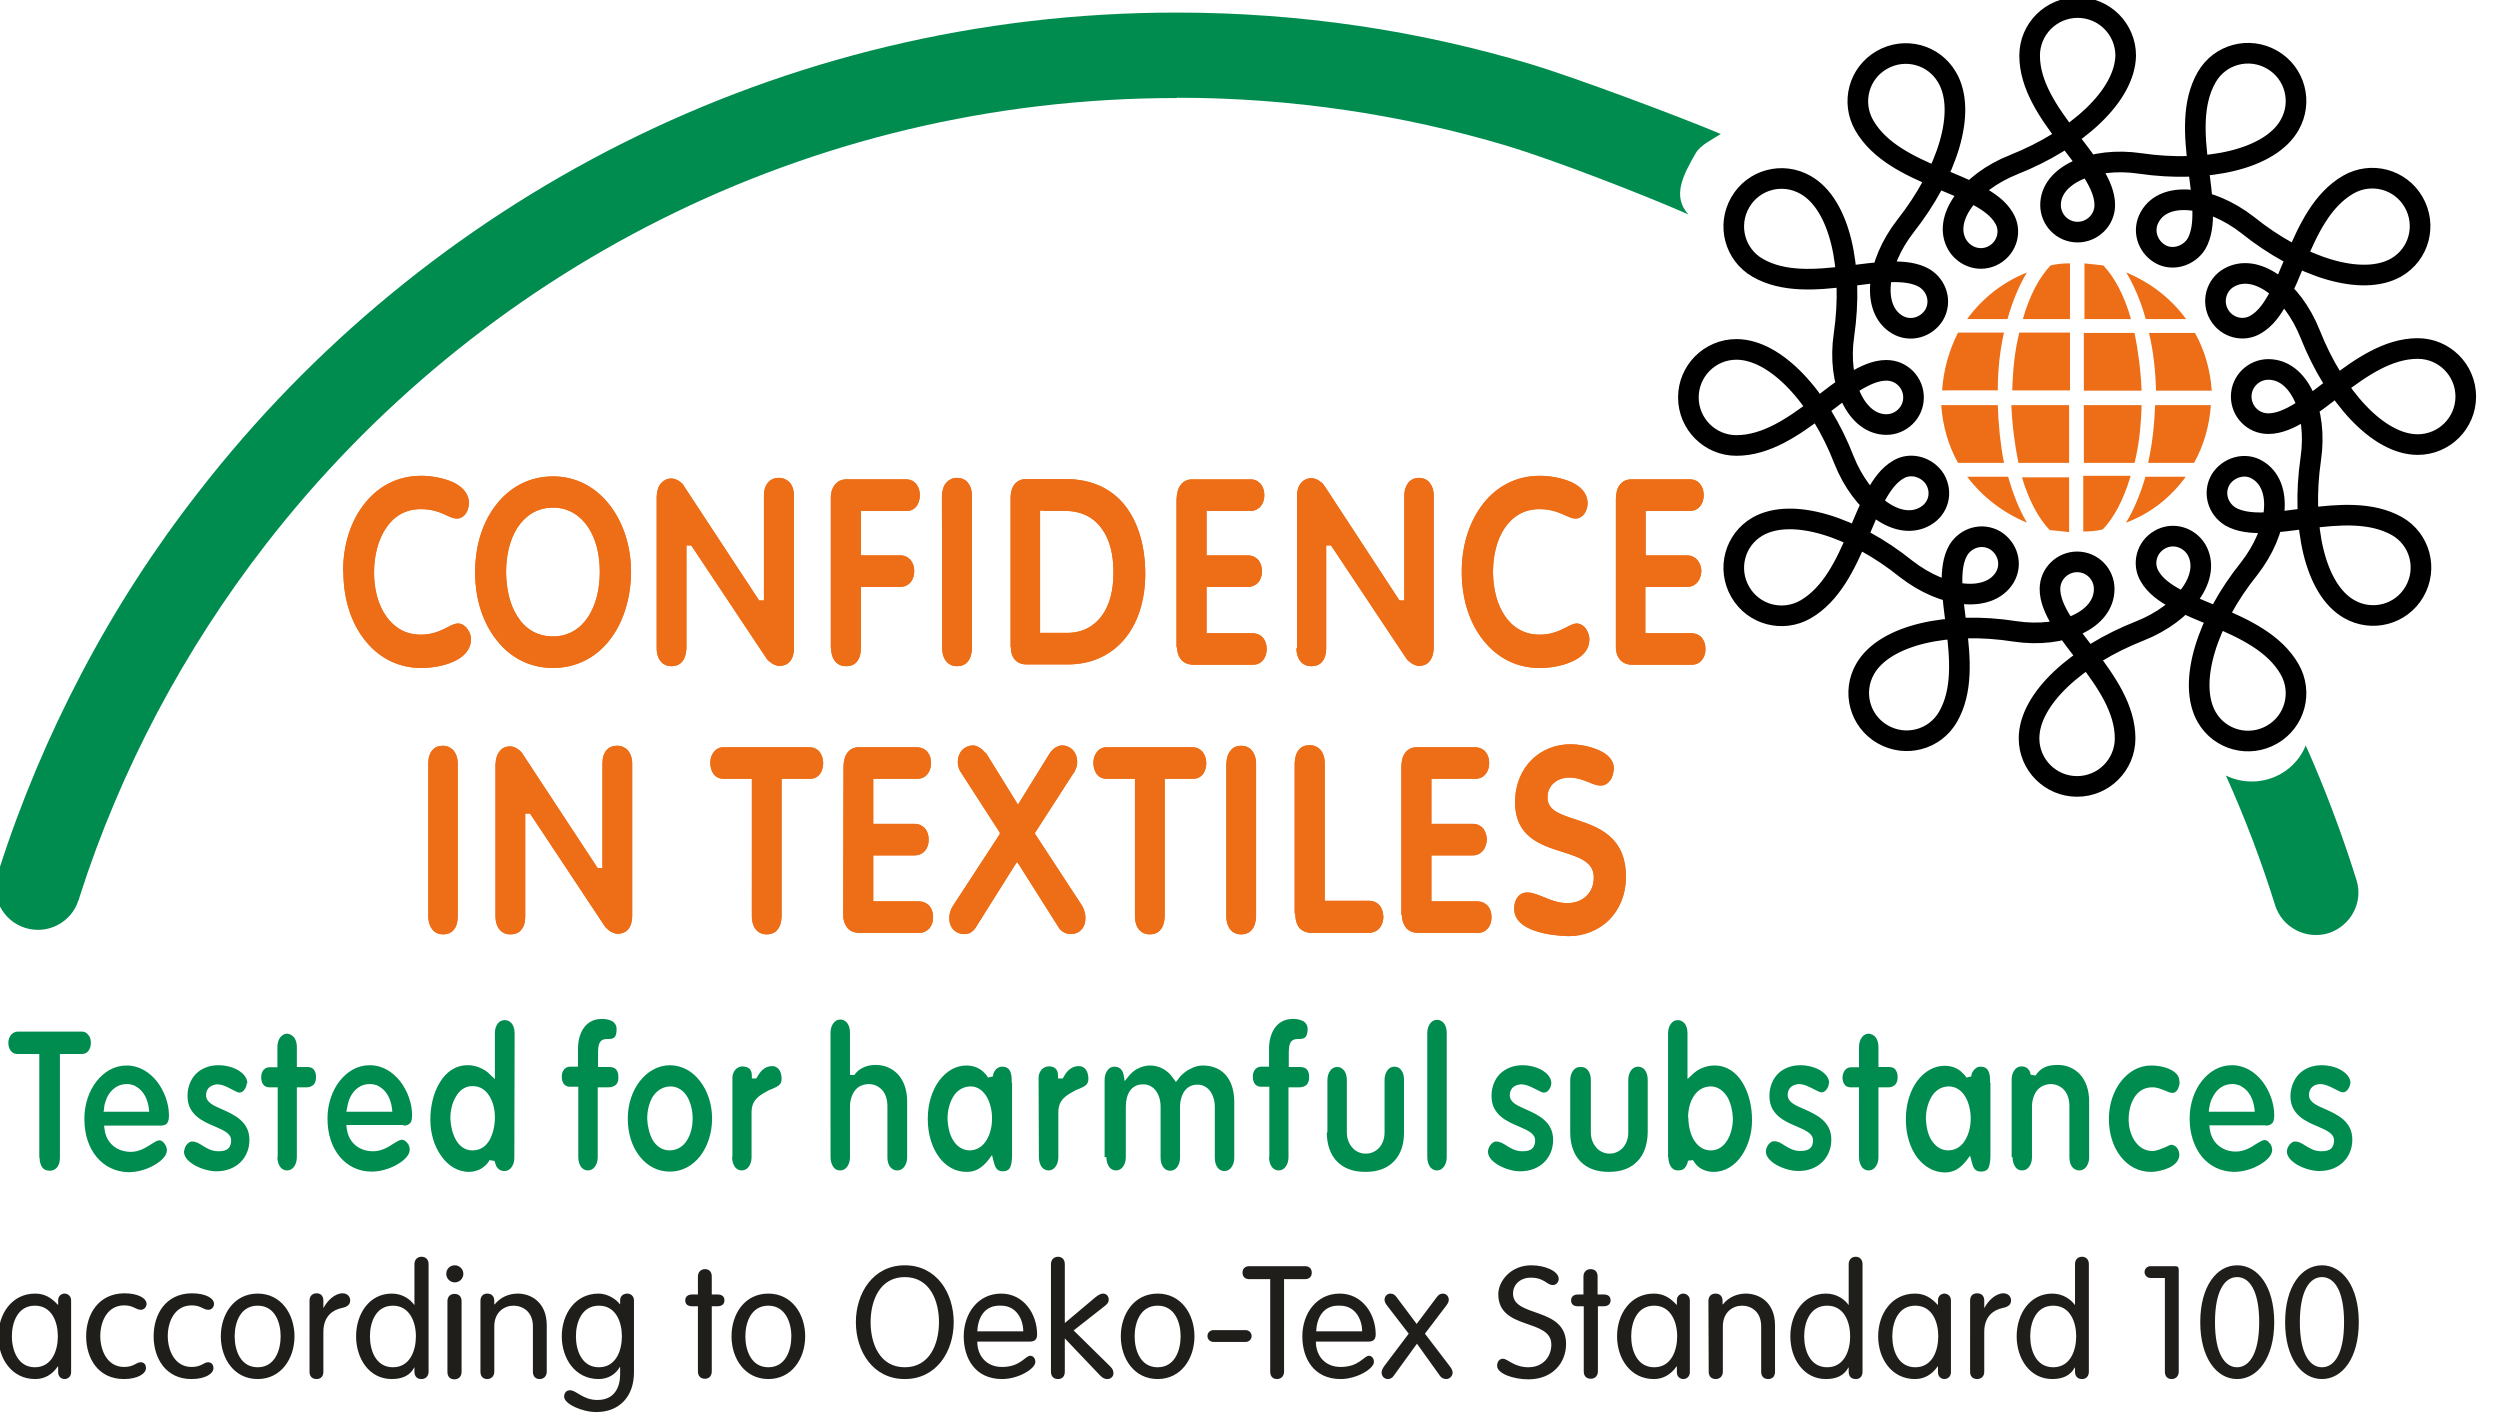 <?xml version="1.0" encoding="UTF-8" standalone="no"?>
<!-- Created with Inkscape (http://www.inkscape.org/) -->

<svg
   width="192.384"
   height="109.725"
   viewBox="0 0 50.901 29.031"
   version="1.1"
   id="svg5"
   xml:space="preserve"
   xmlns="http://www.w3.org/2000/svg"
   xmlns:svg="http://www.w3.org/2000/svg"><defs
     id="defs2" /><g
     id="layer1"
     transform="translate(-141.108,-152.825)"><g
       id="g1926"
       transform="matrix(0.06,0,0,0.06,129.23,145.509)"><path
         class="st0"
         d="m 222.1,563.2 c 0,-1.6 -1.3,-2.3 -2.2,-2.3 -1,0 -2.2,0.7 -2.2,2.3 v 1.5 h -0.1 c -2.2,-2.4 -4.5,-3.8 -7.7,-3.8 -8,0 -12.5,7 -12.5,14.5 0,7.5 4.5,14.5 12.5,14.5 3.1,0 5.7,-1.4 7.7,-4.3 h 0.1 v 2 c 0,1.6 1.2,2.3 2.2,2.3 0.9,0 2.2,-0.7 2.2,-2.3 z M 202,575.4 c 0,-4.8 2,-10.4 7.8,-10.4 5.8,0 7.8,5.6 7.8,10.4 0,4.8 -2,10.5 -7.8,10.5 -5.7,0 -7.8,-5.7 -7.8,-10.5 z m 25.2,0 c 0,7.5 4.1,14.5 12.8,14.5 4.8,0 7.5,-1.9 7.5,-3.7 0,-1.3 -0.7,-2 -1.8,-2 -1.5,0 -2.3,1.6 -5.6,1.6 -5.8,0 -8.1,-5.7 -8.1,-10.5 0,-4.8 2.3,-10.4 8.1,-10.4 3.2,0 3.9,1.5 5.7,1.5 1.1,0 1.9,-1 1.9,-2 0,-1.9 -2.8,-3.6 -7.6,-3.6 -8.7,0.1 -12.9,7.1 -12.9,14.6 z m 22.9,0 c 0,7.5 4.2,14.5 12.8,14.5 4.9,0 7.5,-1.9 7.5,-3.7 0,-1.3 -0.8,-2 -1.8,-2 -1.5,0 -2.3,1.6 -5.6,1.6 -5.8,0 -8.1,-5.7 -8.1,-10.5 0,-4.8 2.3,-10.4 8.1,-10.4 3.2,0 3.9,1.5 5.7,1.5 1.1,0 1.9,-1 1.9,-2 0,-1.9 -2.8,-3.6 -7.6,-3.6 -8.8,0.1 -12.9,7.1 -12.9,14.6 z m 22.8,0 c 0,7.5 4.5,14.5 12.5,14.5 8,0 12.5,-7 12.5,-14.5 0,-7.5 -4.5,-14.5 -12.5,-14.5 -8,0 -12.5,7 -12.5,14.5 z m 4.7,0 c 0,-4.8 2,-10.4 7.8,-10.4 5.8,0 7.8,5.6 7.8,10.4 0,4.8 -2,10.5 -7.8,10.5 -5.8,0 -7.8,-5.7 -7.8,-10.5 z m 25.4,12 c 0,1.6 0.9,2.5 2.4,2.5 1.5,0 2.3,-1 2.3,-2.5 v -13.5 c 0,-5.5 3.4,-7.5 6.2,-8.1 2,-0.4 2.9,-1.2 2.9,-2.6 0,-1.3 -1,-2.4 -2.6,-2.4 -2.7,0 -5.3,2.7 -6.4,4.9 h -0.1 v -2.4 c 0,-1.6 -0.9,-2.5 -2.3,-2.5 -1.4,0 -2.4,0.9 -2.4,2.5 z m 36.1,-12 c 0,4.8 -2,10.5 -7.8,10.5 -5.8,0 -7.8,-5.7 -7.8,-10.5 0,-4.8 2,-10.4 7.8,-10.4 5.7,0 7.8,5.6 7.8,10.4 z m -0.5,12 c 0,1.6 0.9,2.5 2.4,2.5 1.4,0 2.4,-1 2.4,-2.5 v -36.5 c 0,-1.5 -0.9,-2.5 -2.4,-2.5 -1.4,0 -2.4,1 -2.4,2.5 v 13.8 h -0.1 c -1.2,-1.7 -3.8,-3.8 -7.6,-3.8 -7.7,0 -12.1,7 -12.1,14.5 0,7.5 4.4,14.5 12.1,14.5 3.7,0 6.3,-1.3 7.6,-3.9 h 0.1 z m 16,-23.9 c 0,-1.6 -0.9,-2.5 -2.4,-2.5 -1.4,0 -2.4,0.9 -2.4,2.5 v 24 c 0,1.6 0.9,2.5 2.4,2.5 1.4,0 2.4,-1 2.4,-2.5 z m -5.2,-9.3 c 0,1.6 1.3,2.9 2.9,2.9 1.6,0 2.9,-1.3 2.9,-2.9 0,-1.6 -1.3,-2.9 -2.9,-2.9 -1.7,0 -2.9,1.3 -2.9,2.9 z m 11.6,33.2 c 0,1.6 0.9,2.5 2.3,2.5 1.4,0 2.4,-1 2.4,-2.5 V 572 c 0,-4.9 3.5,-7 6.5,-7 3.1,0 6.6,2 6.6,7 v 15.4 c 0,1.6 0.9,2.5 2.3,2.5 1.4,0 2.4,-1 2.4,-2.5 v -15.7 c 0,-8 -5.5,-10.8 -9.8,-10.8 -2.9,0 -5.8,1.1 -7.9,3.7 l -0.1,-0.1 v -1.1 c 0,-1.6 -0.9,-2.5 -2.4,-2.5 -1.4,0 -2.3,0.9 -2.3,2.5 z m 52.1,-24.2 c 0,-1.6 -1.3,-2.3 -2.2,-2.3 -1.3,0 -2.5,0.7 -2.5,2.3 v 1.3 h -0.1 c -1.2,-1.7 -4.2,-3.6 -7.2,-3.6 -8,0 -12.5,7 -12.5,14.5 0,7.5 4.5,14.5 12.5,14.5 3.2,0 5.8,-1.6 7.2,-4.1 h 0.1 v 2.5 c 0,4.1 -1.7,8.7 -7.7,8.7 -5,0 -7.1,-3.3 -9.3,-3.3 -1.5,0 -2,1.2 -2,2.2 0,2.4 6,5.2 10.9,5.2 7.7,0 12.8,-5.1 12.8,-13.5 z m -19.7,12.2 c 0,-4.8 2,-10.4 7.8,-10.4 5.8,0 7.8,5.6 7.8,10.4 0,4.8 -2,10.5 -7.8,10.5 -5.8,0 -7.8,-5.7 -7.8,-10.5 z m 41.4,-14.2 h -1.9 c -1.6,0 -2.4,0.8 -2.4,2 0,1.3 0.8,2 2.4,2 h 1.9 v 22.1 c 0,1.6 0.9,2.5 2.4,2.5 1.4,0 2.3,-1 2.3,-2.5 v -22.1 h 1.9 c 1.5,0 2.4,-0.7 2.4,-2 0,-1.3 -0.8,-2 -2.4,-2 h -1.9 v -6.1 c 0,-1.6 -0.9,-2.5 -2.3,-2.5 -1.4,0 -2.4,1 -2.4,2.5 z m 11.4,14.2 c 0,7.5 4.5,14.5 12.5,14.5 8,0 12.5,-7 12.5,-14.5 0,-7.5 -4.5,-14.5 -12.5,-14.5 -8.1,0 -12.5,7 -12.5,14.5 z m 4.7,0 c 0,-4.8 2,-10.4 7.8,-10.4 5.7,0 7.8,5.6 7.8,10.4 0,4.8 -2,10.5 -7.8,10.5 -5.8,0 -7.8,-5.7 -7.8,-10.5 z m 42.5,-4.8 c 0,-7.3 3.1,-15.3 11.6,-15.3 8.5,0 11.6,8 11.6,15.3 0,7.3 -3.1,15.3 -11.6,15.3 -8.5,0 -11.6,-8 -11.6,-15.3 z m -5,0 c 0,9.9 5.8,19.3 16.6,19.3 10.8,0 16.6,-9.4 16.6,-19.3 0,-9.9 -5.8,-19.3 -16.6,-19.3 -10.8,0 -16.6,9.5 -16.6,19.3 z m 58.9,6.6 c 2,0 2.6,-0.9 2.6,-2.5 0,-6.8 -4.5,-13.8 -12.2,-13.8 -7.9,0 -12.7,6.8 -12.7,14.5 0,7.5 3.9,14.5 13,14.5 5.6,0 11.3,-3.5 11.3,-5.8 0,-1.4 -0.9,-2.1 -1.7,-2.1 -1.8,0 -3.3,3.8 -9.6,3.8 -5.3,0 -8.4,-3.8 -8.4,-8.6 z m -17.7,-3.5 c 0.2,-4.3 2.2,-9 8.1,-8.7 5.2,0 7.5,4.7 7.5,8.7 z m 25,13.7 c 0,1.6 0.9,2.5 2.4,2.5 1.5,0 2.3,-1 2.3,-2.5 v -11.3 l 11.8,12.4 c 1.1,1.1 1.6,1.4 2.7,1.4 1,0 2,-0.8 2,-1.9 0,-0.9 -0.2,-1.5 -1.1,-2.4 L 562.3,573.4 573,565 c 0.9,-0.7 1.2,-1.3 1.2,-2 0,-1.2 -0.7,-2.1 -2,-2.1 -0.8,0 -1.7,0.6 -2.7,1.4 l -10.2,8.6 v -20 c 0,-1.5 -0.9,-2.5 -2.3,-2.5 -1.4,0 -2.4,1 -2.4,2.5 z m 23.7,-12 c 0,7.5 4.5,14.5 12.5,14.5 8,0 12.5,-7 12.5,-14.5 0,-7.5 -4.5,-14.5 -12.5,-14.5 -8,0 -12.5,7 -12.5,14.5 z m 4.7,0 c 0,-4.8 2,-10.4 7.8,-10.4 5.8,0 7.8,5.6 7.8,10.4 0,4.8 -2,10.5 -7.8,10.5 -5.8,0 -7.8,-5.7 -7.8,-10.5 z m 37.7,1.9 c 1.1,0 2,-0.9 2,-2 0,-1.1 -0.9,-2 -2,-2 h -11 c -1.1,0 -2,0.9 -2,2 0,1.1 0.9,2 2,2 z m 8.3,10.1 c 0,1.6 0.9,2.5 2.3,2.5 1.4,0 2.4,-1 2.4,-2.5 V 556 h 7.1 c 1.3,0 2.3,-0.7 2.3,-2.2 0,-1.5 -1,-2.2 -2.3,-2.2 h -18.9 c -1.3,0 -2.3,0.7 -2.3,2.2 0,1.5 1,2.2 2.3,2.2 h 7.1 z m 33.2,-10.2 c 2,0 2.6,-0.9 2.6,-2.5 0,-6.8 -4.5,-13.8 -12.2,-13.8 -7.9,0 -12.7,6.8 -12.7,14.5 0,7.5 3.9,14.5 13,14.5 5.5,0 11.3,-3.5 11.3,-5.8 0,-1.4 -0.9,-2.1 -1.7,-2.1 -1.7,0 -3.3,3.8 -9.6,3.8 -5.3,0 -8.4,-3.8 -8.4,-8.6 z m -17.6,-3.5 c 0.2,-4.3 2.2,-9 8.1,-8.7 5.2,0 7.5,4.7 7.5,8.7 z m 23.1,11.8 c -0.7,1 -0.9,1.7 -0.9,2.2 0,1.2 0.9,2.2 2.1,2.2 0.8,0 1.6,-0.4 2,-1.1 l 7.9,-10.9 7.8,10.9 c 0.5,0.7 1.3,1.1 2.1,1.1 1.2,0 2.2,-1 2.2,-2.2 0,-0.5 -0.2,-1.2 -1,-2.2 l -8.4,-11 7.3,-9.6 c 0.6,-0.8 0.8,-1.4 0.8,-1.9 0,-1.2 -0.9,-2.1 -2,-2.1 -1,0 -1.5,0.5 -2,1.1 l -6.9,9.2 -6.9,-9.2 c -0.5,-0.6 -1,-1.1 -2,-1.1 -1.1,0 -2,0.9 -2,2.1 0,0.5 0.2,1.1 0.8,1.9 l 7.4,9.6 z m 49.9,-34.2 c -7,0 -11.2,5.4 -11.2,9.8 0,12.4 18,8.1 18,17.1 0,4.2 -2.9,7.7 -7.8,7.7 -4.8,0 -7.1,-2.9 -8.6,-2.9 -1.3,0 -2,1.1 -2,2.4 0,2.7 5.6,4.6 10.6,4.6 8.3,0 12.8,-5.7 12.8,-12 0,-12.8 -18,-8.8 -18,-17.1 0,-3.2 2.6,-5.4 6,-5.4 4.7,0 5.4,2.5 7.5,2.5 1.2,0 2,-1 2,-2.1 0,-2.6 -4.6,-4.6 -9.3,-4.6 z m 17.8,9.9 h -1.9 c -1.6,0 -2.4,0.8 -2.4,2 0,1.3 0.8,2 2.4,2 h 1.9 v 22.1 c 0,1.6 0.9,2.5 2.4,2.5 1.4,0 2.4,-1 2.4,-2.5 v -22.1 h 1.9 c 1.5,0 2.4,-0.7 2.4,-2 0,-1.3 -0.8,-2 -2.4,-2 h -2 v -6.1 c 0,-1.6 -0.9,-2.5 -2.4,-2.5 -1.4,0 -2.4,1 -2.4,2.5 v 6.1 z m 36,2 c 0,-1.6 -1.3,-2.3 -2.2,-2.3 -1,0 -2.2,0.7 -2.2,2.3 v 1.5 h -0.1 c -2.2,-2.4 -4.5,-3.8 -7.7,-3.8 -8,0 -12.5,7 -12.5,14.5 0,7.5 4.5,14.5 12.5,14.5 3,0 5.7,-1.4 7.7,-4.3 h 0.1 v 2 c 0,1.6 1.2,2.3 2.2,2.3 0.9,0 2.2,-0.7 2.2,-2.3 z m -19.9,12.2 c 0,-4.8 2,-10.4 7.8,-10.4 5.7,0 7.8,5.6 7.8,10.4 0,4.8 -2,10.5 -7.8,10.5 -5.8,0 -7.8,-5.7 -7.8,-10.5 z m 26.3,12 c 0,1.6 0.9,2.5 2.4,2.5 1.4,0 2.4,-1 2.4,-2.5 V 572 c 0,-4.9 3.5,-7 6.5,-7 3.1,0 6.5,2 6.5,7 v 15.4 c 0,1.6 0.9,2.5 2.4,2.5 1.5,0 2.3,-1 2.3,-2.5 v -15.7 c 0,-8 -5.5,-10.8 -9.9,-10.8 -2.8,0 -5.8,1.1 -7.8,3.7 l -0.1,-0.1 v -1.1 c 0,-1.6 -0.9,-2.5 -2.4,-2.5 -1.4,0 -2.4,0.9 -2.4,2.5 z m 48,-12 c 0,4.8 -2,10.5 -7.8,10.5 -5.8,0 -7.8,-5.7 -7.8,-10.5 0,-4.8 2,-10.4 7.8,-10.4 5.8,0 7.8,5.6 7.8,10.4 z m -0.5,12 c 0,1.6 0.9,2.5 2.4,2.5 1.5,0 2.3,-1 2.3,-2.5 v -36.5 c 0,-1.5 -0.9,-2.5 -2.3,-2.5 -1.4,0 -2.4,1 -2.4,2.5 v 13.8 h -0.1 c -1.2,-1.7 -3.8,-3.8 -7.6,-3.8 -7.7,0 -12.1,7 -12.1,14.5 0,7.5 4.4,14.5 12.1,14.5 3.7,0 6.2,-1.3 7.6,-3.9 h 0.1 z M 860,563.2 c 0,-1.6 -1.3,-2.3 -2.2,-2.3 -1,0 -2.2,0.7 -2.2,2.3 v 1.5 h -0.1 c -2.2,-2.4 -4.5,-3.8 -7.7,-3.8 -8,0 -12.5,7 -12.5,14.5 0,7.5 4.5,14.5 12.5,14.5 3,0 5.7,-1.4 7.7,-4.3 h 0.1 v 2 c 0,1.6 1.2,2.3 2.2,2.3 0.9,0 2.2,-0.7 2.2,-2.3 z m -19.9,12.2 c 0,-4.8 2,-10.4 7.8,-10.4 5.8,0 7.8,5.6 7.8,10.4 0,4.8 -2,10.5 -7.8,10.5 -5.8,0 -7.8,-5.7 -7.8,-10.5 z m 26.4,12 c 0,1.6 0.9,2.5 2.4,2.5 1.5,0 2.4,-1 2.4,-2.5 v -13.5 c 0,-5.5 3.4,-7.5 6.2,-8.1 2,-0.4 2.9,-1.2 2.9,-2.6 0,-1.3 -1,-2.4 -2.6,-2.4 -2.7,0 -5.3,2.7 -6.4,4.9 h -0.1 v -2.4 c 0,-1.6 -0.9,-2.5 -2.4,-2.5 -1.5,0 -2.4,0.9 -2.4,2.5 z m 36,-12 c 0,4.8 -2,10.5 -7.8,10.5 -5.8,0 -7.8,-5.7 -7.8,-10.5 0,-4.8 2,-10.4 7.8,-10.4 5.8,0 7.8,5.6 7.8,10.4 z m -0.4,12 c 0,1.6 0.9,2.5 2.4,2.5 1.4,0 2.3,-1 2.3,-2.5 v -36.5 c 0,-1.5 -0.9,-2.5 -2.3,-2.5 -1.5,0 -2.4,1 -2.4,2.5 v 13.8 H 902 c -1.2,-1.7 -3.9,-3.8 -7.6,-3.8 -7.7,0 -12.1,7 -12.1,14.5 0,7.5 4.4,14.5 12.1,14.5 3.7,0 6.2,-1.3 7.6,-3.9 h 0.1 z m 30.5,0 c 0,1.6 0.9,2.5 2.3,2.5 1.4,0 2.4,-1 2.4,-2.5 v -34.5 c 0,-1.2 -0.5,-1.3 -1.4,-1.3 h -8.2 c -1.1,0 -2,0.9 -2,2 0,1.1 0.9,2 2,2 h 4.9 z m 12,-16.8 c 0,12.2 5.6,19.3 12.5,19.3 6.9,0 12.6,-7.1 12.6,-19.3 0,-12.2 -5.6,-19.3 -12.6,-19.3 -6.9,0 -12.5,7.1 -12.5,19.3 z m 5,0 c 0,-10.6 3.3,-15.3 7.5,-15.3 4.2,0 7.5,4.6 7.5,15.3 0,10.7 -3.4,15.3 -7.5,15.3 -4.2,0 -7.5,-4.7 -7.5,-15.3 z m 23.8,0 c 0,12.2 5.6,19.3 12.5,19.3 6.9,0 12.5,-7.1 12.5,-19.3 0,-12.2 -5.6,-19.3 -12.5,-19.3 -6.9,0 -12.5,7.1 -12.5,19.3 z m 5,0 c 0,-10.6 3.3,-15.3 7.5,-15.3 4.2,0 7.5,4.6 7.5,15.3 0,10.7 -3.3,15.3 -7.5,15.3 -4.2,0 -7.5,-4.7 -7.5,-15.3 z"
         id="path1827" /><path
         class="st1"
         d="m 730.9,374.5 v 0 0 c -5.1,0 -9.8,1.9 -13.2,5.3 -3.4,3.4 -5.6,8.3 -5.6,14.3 v 0 0.1 c 0,11.7 8.7,14.5 16,16.8 5.7,1.8 10.7,3.4 10.7,8.6 v 0.1 0 c 0,2.5 -0.8,4.6 -2.4,6.2 v 0 c -1.5,1.5 -3.7,2.5 -6.5,2.5 v 0 h -0.2 v 0 c -2.7,0 -5.2,-0.9 -7.5,-1.9 -2.1,-0.8 -4.1,-1.7 -5.8,-1.7 h -0.3 v 0 c -1.3,0 -2.4,0.6 -3.1,1.5 -0.8,1 -1.2,2.4 -1.2,3.9 v 0 0.3 0 c 0.1,3.7 3.1,5.9 6.8,7.2 3.8,1.4 8.4,1.8 11.4,1.9 v 0 h 0.3 v 0 c 5.2,0 10.1,-2 13.6,-5.4 3.5,-3.5 5.8,-8.5 5.8,-14.7 v 0 -0.1 c 0,-13.7 -9.6,-16.9 -17.1,-19.4 v 0 c -5.2,-1.7 -9.5,-3.1 -9.5,-7.4 v -0.1 0 c 0,-2.2 0.9,-3.9 2.3,-5 1.3,-1.1 3.1,-1.7 5,-1.7 v 0 h 0.1 c 2.8,0 4.8,0.9 6.7,1.6 1.4,0.6 2.6,1.1 3.9,1.1 h 0.1 v 0 c 1.3,0 2.4,-0.7 3.1,-1.7 0.8,-1 1.2,-2.5 1.3,-4 v 0 -0.3 0 c -0.1,-3 -2.6,-5 -5.6,-6.2 -3.1,-1.3 -6.7,-1.8 -8.9,-1.8 v 0 z m -57.2,58 v 0 0 c 0,1.8 0.6,3.3 1.5,4.4 0.9,1 2.2,1.5 3.6,1.6 h 20.7 v 0 c 1.5,0 2.7,-0.7 3.4,-1.6 v 0 c 0.8,-1 1.2,-2.3 1.2,-3.6 v 0 -0.2 0 c 0,-1.4 -0.4,-2.7 -1.2,-3.7 v 0 c -0.8,-0.9 -1.9,-1.5 -3.4,-1.6 v 0 h -15.8 v -14.7 -0.9 h 0.9 13.1 v 0 c 1.6,0 2.7,-0.7 3.5,-1.6 0.8,-1 1.2,-2.3 1.3,-3.6 v 0 -0.2 0 c 0,-1.4 -0.5,-2.7 -1.2,-3.7 v 0 c -0.8,-0.9 -2,-1.6 -3.5,-1.6 v 0 h -14.1 v -15.3 h 15 v 0 c 1.5,0 2.7,-0.7 3.4,-1.6 0.8,-1 1.2,-2.3 1.2,-3.6 v 0 -0.2 0 c 0,-1.4 -0.4,-2.7 -1.2,-3.7 -0.7,-0.9 -1.9,-1.5 -3.4,-1.6 v 0 h -20 v 0 c -1.7,0 -3,0.7 -3.9,1.9 -0.9,1.2 -1.3,2.9 -1.3,4.9 v 0 50.2 z m -36.2,-0.6 v 0 0 c 0,2.1 0.5,3.8 1.4,4.9 0.9,1 2.2,1.6 3.7,1.7 h 20 c 0.3,0 0.6,0 0.8,-0.1 v 0 c 0.4,-0.1 0.7,-0.2 1,-0.3 0.3,-0.1 0.6,-0.3 0.9,-0.5 v 0 c 1.3,-0.9 2,-2.6 2.1,-4.3 v 0 c 0,-0.4 0,-0.8 -0.1,-1.2 v 0 c -0.1,-1 -0.5,-1.9 -1,-2.7 -0.6,-0.7 -1.3,-1.3 -2.3,-1.6 -0.4,-0.1 -0.9,-0.2 -1.4,-0.2 h -15.1 v -46.7 0 c 0,-2 -0.6,-3.5 -1.5,-4.6 v 0 c -0.9,-0.9 -2.1,-1.5 -3.5,-1.5 v 0 h -0.2 v 0 c -1.4,0 -2.7,0.5 -3.5,1.5 v 0 c -0.9,1 -1.4,2.5 -1.5,4.5 v 0 51.1 z m -23.4,0.9 v 0 0 c 0,2.1 0.6,3.7 1.5,4.7 v 0 c 0.9,1 2.1,1.5 3.4,1.5 v 0 h 0.2 v 0 c 1.4,0 2.7,-0.5 3.5,-1.5 v 0 c 0.9,-1 1.4,-2.5 1.5,-4.5 v 0 -0.1 0 -51.7 0 -0.1 0 c 0,-2 -0.6,-3.5 -1.5,-4.6 -0.9,-1 -2.1,-1.5 -3.5,-1.5 v 0 h -0.1 v 0 c -1.4,0 -2.7,0.5 -3.5,1.6 -0.9,1 -1.4,2.5 -1.5,4.5 v 0 0.1 0 z m -31,0 v 0 0 c 0,2.1 0.6,3.7 1.5,4.7 v 0 c 0.9,1 2.1,1.5 3.4,1.5 v 0 h 0.2 v 0 c 1.4,0 2.7,-0.5 3.5,-1.5 v 0 c 0.9,-1 1.4,-2.5 1.5,-4.5 v 0 -46.8 h 9.7 v 0 c 1.5,0 2.6,-0.7 3.3,-1.6 0.7,-1 1.1,-2.3 1.1,-3.6 v 0 -0.2 0 c 0,-1.4 -0.5,-2.7 -1.2,-3.7 v 0 c -0.8,-0.9 -1.8,-1.5 -3.2,-1.6 v 0 h -29.5 v 0 c -1.4,0 -2.5,0.7 -3.2,1.6 -0.8,1 -1.2,2.3 -1.2,3.6 v 0 0.2 0 c 0,1.3 0.4,2.7 1.1,3.7 0.7,0.9 1.8,1.6 3.3,1.6 v 0 h 9.7 z m -61.8,-3.4 v 0 l -0.2,0.4 -0.3,0.5 c -0.4,0.9 -0.7,2 -0.7,3.2 v 0.1 0 c 0,1.6 0.6,3 1.5,3.9 0.9,0.9 2.1,1.4 3.5,1.4 h 0.1 c 0.9,0 1.7,-0.2 2.3,-0.6 0.7,-0.5 1.3,-1.1 1.8,-2 l 13,-20.7 0.8,-1.2 0.8,1.2 13.1,20.7 v 0 c 0.5,0.9 1.1,1.5 1.8,1.9 0.7,0.4 1.5,0.7 2.4,0.7 v 0 h 0.1 v 0 c 1.5,0 2.7,-0.5 3.6,-1.5 0.9,-0.9 1.4,-2.3 1.4,-3.9 v 0 -0.2 0 c 0,-0.8 -0.2,-1.6 -0.4,-2.3 v 0 l -0.1,-0.4 c -0.2,-0.5 -0.5,-1 -0.7,-1.4 v 0 l -15.7,-24 -0.3,-0.5 0.3,-0.5 12.9,-20 v 0 l 0.1,-0.1 0.3,-0.5 0.2,-0.5 c 0.4,-0.8 0.6,-1.6 0.6,-2.5 v -0.1 0 c 0,-1.7 -0.6,-3.1 -1.5,-4.1 v 0 c -0.9,-0.9 -2.2,-1.5 -3.5,-1.5 v 0 h -0.2 v 0 c -0.6,0 -1.2,0.2 -1.8,0.5 v 0 l -0.5,0.3 c -0.7,0.5 -1.4,1.2 -1.9,2 l -9.9,16 -0.8,1.3 -0.8,-1.3 -9.9,-16 v 0 -0.1 l -0.6,-0.4 -0.6,-0.7 v 0 c -1,-0.9 -2.2,-1.6 -3.3,-1.6 h -0.1 v 0 c -1.4,0 -2.7,0.6 -3.6,1.5 v 0 c -0.9,1 -1.5,2.4 -1.5,4.1 v 0 0.3 0 c 0,0.6 0.1,1.2 0.3,1.7 v 0 l 0.1,0.3 c 0.2,0.5 0.4,0.9 0.7,1.3 v 0 l 12.9,20 0.3,0.5 -0.2,0.6 z m -37.2,3.1 v 0 0 c 0,1.8 0.6,3.3 1.5,4.4 0.9,1 2.2,1.5 3.6,1.6 h 20.7 v 0 c 1.5,0 2.7,-0.7 3.5,-1.6 v 0 c 0.8,-1 1.2,-2.3 1.2,-3.6 v 0 -0.2 0 c 0,-1.4 -0.4,-2.7 -1.2,-3.7 v 0 c -0.8,-0.9 -1.9,-1.5 -3.4,-1.6 v 0 h -15.7 v -14.7 -0.9 h 0.9 13.1 v 0 c 1.6,0 2.8,-0.7 3.6,-1.6 0.8,-1 1.2,-2.3 1.2,-3.6 v 0 -0.2 0 c 0,-1.4 -0.4,-2.7 -1.2,-3.7 v 0 c -0.8,-0.9 -2,-1.6 -3.5,-1.6 v 0 h -14.1 v -15.3 h 15 v 0 c 1.5,0 2.7,-0.7 3.4,-1.6 0.8,-1 1.2,-2.3 1.2,-3.6 v 0 -0.2 0 c 0,-1.4 -0.4,-2.7 -1.2,-3.7 -0.7,-0.9 -1.9,-1.5 -3.4,-1.6 v 0 h -19.9 v 0 c -1.7,0 -3,0.7 -3.9,1.9 -0.9,1.2 -1.3,2.9 -1.3,4.9 v 0 z m -31,0.3 v 0 0 c 0,2.1 0.6,3.7 1.5,4.7 v 0 c 0.9,1 2.1,1.5 3.4,1.5 v 0 h 0.2 v 0 c 1.4,0 2.7,-0.5 3.5,-1.5 v 0 c 0.9,-1 1.4,-2.5 1.5,-4.5 v 0 -46.8 h 9.7 v 0 c 1.5,0 2.6,-0.7 3.3,-1.6 0.7,-1 1.1,-2.3 1.1,-3.6 v 0 -0.2 0 c 0,-1.4 -0.5,-2.7 -1.2,-3.7 v 0 c -0.7,-0.9 -1.8,-1.5 -3.2,-1.6 v 0 h -29.5 v 0 c -1.4,0 -2.5,0.7 -3.2,1.6 -0.8,1 -1.2,2.3 -1.2,3.6 v 0 0.2 0 c 0,1.3 0.4,2.7 1.1,3.7 0.7,0.9 1.8,1.6 3.3,1.6 v 0 h 9.7 z m -87,0 v 0 0 c 0,2.1 0.6,3.7 1.5,4.7 0.9,1 2.1,1.5 3.5,1.5 h 0.2 v 0 c 1.4,0 2.7,-0.5 3.5,-1.5 v 0 c 0.9,-1 1.4,-2.5 1.4,-4.5 v 0 -35 h 1.6 l 0.3,0.4 25.2,38 v 0 c 0.1,0.2 0.3,0.4 0.5,0.5 v 0 l 0.5,0.5 v 0 c 1,0.9 2.3,1.4 3.2,1.4 h 0.1 v 0 c 1.4,0 2.7,-0.5 3.5,-1.5 v 0 c 0.9,-1 1.4,-2.6 1.4,-4.5 v 0 -0.1 0 -51.5 0 -0.1 0 c 0,-2 -0.6,-3.5 -1.5,-4.6 v 0 c -0.9,-0.9 -2.1,-1.5 -3.5,-1.5 v 0 h -0.2 v 0 c -1.4,0 -2.7,0.5 -3.5,1.5 v 0 c -0.9,1 -1.4,2.5 -1.4,4.5 v 0 35.5 h -1.6 l -0.3,-0.4 -25.3,-38.5 v 0 0 c -0.1,-0.2 -0.3,-0.4 -0.4,-0.5 v 0 l -0.5,-0.5 v 0 c -1,-0.9 -2.3,-1.4 -3.2,-1.4 v 0 0 c -1.4,0 -2.7,0.5 -3.5,1.6 -0.9,1 -1.4,2.5 -1.5,4.5 v 0 0.1 0 z m -22.8,0 v 0 0 c 0,2.1 0.6,3.6 1.5,4.7 0.9,1 2.1,1.5 3.5,1.5 v 0 h 0.1 v 0 c 1.4,0 2.7,-0.5 3.5,-1.5 0.9,-1 1.4,-2.6 1.4,-4.5 v 0 -0.1 0 -51.7 0 -0.1 0 c 0,-2 -0.6,-3.5 -1.5,-4.6 -0.9,-0.9 -2.1,-1.5 -3.5,-1.5 v 0 h -0.1 v 0 c -1.4,0 -2.7,0.5 -3.5,1.5 v 0 c -0.9,1 -1.4,2.5 -1.4,4.5 v 0 0.1 0 z m 403,-91.2 v 0 0 c 0,1.8 0.6,3.3 1.5,4.3 0.9,1 2.2,1.5 3.6,1.6 h 20.7 v 0 c 1.5,0 2.7,-0.7 3.4,-1.6 0.8,-1 1.2,-2.3 1.2,-3.6 v 0 -0.2 0 c 0,-1.4 -0.4,-2.7 -1.2,-3.7 v 0 c -0.7,-0.9 -1.9,-1.5 -3.4,-1.6 v 0 h -15.8 v -15.7 h 14.1 v 0 c 1.6,0 2.8,-0.7 3.6,-1.6 0.8,-1 1.2,-2.3 1.3,-3.6 v 0 -0.2 0 c 0,-1.3 -0.5,-2.7 -1.3,-3.7 v 0 c -0.8,-0.9 -2,-1.6 -3.5,-1.6 v 0 h -14.1 v -15.1 h 15.1 v 0 c 1.5,0 2.7,-0.7 3.4,-1.6 0.8,-1 1.2,-2.3 1.2,-3.6 v 0 -0.2 0 c 0,-1.4 -0.4,-2.7 -1.2,-3.7 -0.7,-0.9 -1.9,-1.6 -3.4,-1.6 v 0 h -20 v 0 c -1.7,0 -3,0.7 -3.9,1.9 -0.9,1.2 -1.3,2.9 -1.3,4.9 v 0 z M 694,316.1 v 0 0 c 0,9.2 2.7,17.4 7.4,23.2 4.6,5.8 11.2,9.3 18.9,9.3 v 0 h 0.2 v 0 c 2.9,0 7.2,-0.5 10.7,-2.1 3.3,-1.4 6.1,-3.8 6.1,-7.6 v 0 -0.2 0 c 0,-0.9 -0.4,-2.2 -1.1,-3.3 -0.7,-1 -1.7,-1.8 -3.1,-1.9 v 0 0 c -1.1,0 -2.3,0.6 -3.6,1.3 -2.2,1.1 -4.9,2.5 -9,2.5 h -0.1 v 0 c -5.2,0 -9.2,-2.5 -11.8,-6.4 -2.6,-3.8 -3.9,-9 -4,-14.5 v 0 -0.3 0 c 0,-5.7 1.3,-11 3.9,-14.9 2.7,-4 6.6,-6.5 11.8,-6.5 v 0 h 0.1 c 4.1,0 6.6,1.2 8.7,2.1 1.3,0.6 2.4,1.1 3.5,1.1 h 0.1 v 0 c 1.1,0 2.1,-0.6 2.8,-1.5 0.7,-0.9 1.2,-2.2 1.2,-3.6 v 0 -0.3 0 c -0.1,-3.4 -2.6,-5.7 -5.8,-7.1 -3.3,-1.4 -7.4,-2 -10.2,-2 v 0 h -0.3 v 0 c -7.8,0 -14.4,3.5 -19,9.3 -4.6,5.8 -7.4,13.9 -7.4,23.1 v 0 z m -56.1,25.8 v 0 0 c 0,2 0.6,3.6 1.5,4.6 0.9,1 2.1,1.5 3.5,1.5 v 0 h 0.2 v 0 c 1.4,0 2.7,-0.5 3.5,-1.5 0.9,-1 1.4,-2.6 1.4,-4.5 v 0 -35 h 0.9 0.7 l 0.3,0.4 25.3,38 v 0 l 0.5,0.6 v 0 l 0.6,0.5 c 1,0.9 2.3,1.4 3.1,1.4 h 0.1 v 0 c 1.4,0 2.7,-0.5 3.5,-1.5 v 0 c 0.9,-1 1.4,-2.6 1.5,-4.5 v 0 -0.1 0 -51.6 0 0 0 c 0,-2 -0.6,-3.5 -1.5,-4.6 -0.9,-1 -2.1,-1.5 -3.5,-1.5 v 0 h -0.1 v 0 c -1.4,0 -2.7,0.6 -3.5,1.6 -0.8,1 -1.4,2.5 -1.4,4.5 v 0 35.5 h -1.6 l -0.3,-0.4 -25.2,-38.5 -0.1,-0.1 v 0 c -0.1,-0.2 -0.3,-0.4 -0.4,-0.6 l -0.6,-0.5 v 0 c -1,-0.9 -2.3,-1.4 -3.2,-1.4 H 643 v 0 c -1.4,0 -2.7,0.6 -3.5,1.6 v 0 c -0.9,1 -1.4,2.5 -1.4,4.5 v 0 0.1 0 51.5 z m -40.5,-0.3 v 0 0 c 0,1.8 0.6,3.3 1.5,4.3 0.9,1 2.2,1.5 3.6,1.6 h 20.7 v 0 c 1.5,0 2.7,-0.7 3.4,-1.6 0.8,-1 1.2,-2.3 1.2,-3.6 v 0 -0.2 0 c 0,-1.4 -0.4,-2.7 -1.2,-3.7 v 0 c -0.8,-0.9 -1.9,-1.5 -3.5,-1.6 v 0 h -15.7 v -15.7 h 14 v 0 c 1.6,0 2.8,-0.7 3.6,-1.6 0.8,-1 1.2,-2.3 1.2,-3.6 v 0 -0.2 0 c 0,-1.3 -0.4,-2.7 -1.2,-3.7 -0.8,-0.9 -2,-1.6 -3.5,-1.6 v 0 h -14.1 v -15.1 h 15 v 0 c 1.5,0 2.6,-0.7 3.4,-1.6 0.8,-1 1.2,-2.3 1.2,-3.6 v 0 -0.2 0 c 0,-1.4 -0.4,-2.7 -1.2,-3.7 -0.8,-0.9 -1.9,-1.6 -3.4,-1.6 v 0 h -19.9 v 0 c -1.7,0 -3,0.7 -3.9,1.9 -0.9,1.2 -1.3,2.9 -1.4,4.9 v 0 50.2 z M 552,295.3 h 7.3 v 0 c 5.8,0 9.9,2.3 12.6,6.1 2.7,3.7 3.9,8.8 3.9,14.7 v 0 0.3 0 c 0,5.6 -1.2,10.7 -3.8,14.3 v 0 c -2.6,3.7 -6.6,6 -12,6 v 0 h -9.1 v -41.5 h 1.1 z m -11,46.3 v 0.1 0 c 0,2.2 0.8,3.7 1.8,4.5 1,0.9 2.3,1.2 3.4,1.2 h 14.1 v 0 c 7.9,0 14.4,-3 19,-8.3 4.6,-5.3 7.2,-12.9 7.3,-22.1 v 0 -0.2 0 c 0,-9.8 -2.5,-17.9 -7.1,-23.6 -4.6,-5.6 -11.3,-8.7 -19.9,-8.7 v 0 h -0.1 v 0 h -13.2 v 0 h -0.2 v 0 c -1.5,0 -2.8,0.6 -3.7,1.6 -0.9,1 -1.4,2.5 -1.5,4.3 v 0 51.2 z m -23.3,0.3 v 0 0 c 0,2.1 0.6,3.6 1.5,4.6 v 0 c 0.9,1 2.1,1.5 3.5,1.5 v 0 h 0.1 v 0 c 1.4,0 2.7,-0.5 3.5,-1.5 v 0 c 0.9,-1 1.4,-2.6 1.5,-4.5 v 0 -0.1 0 -51.7 0 0 0 c 0,-2 -0.6,-3.5 -1.5,-4.6 -0.9,-1 -2.1,-1.5 -3.5,-1.5 v 0 h -0.2 v 0 c -1.4,0 -2.6,0.6 -3.5,1.6 -0.9,1 -1.4,2.5 -1.5,4.5 v 0 0.1 0 z m -37.7,0 v 0 0 c 0,2 0.6,3.6 1.5,4.6 0.9,1 2.1,1.5 3.5,1.5 v 0 h 0.2 v 0 c 1.4,0 2.7,-0.5 3.5,-1.5 0.9,-1 1.4,-2.6 1.4,-4.5 v 0 -20.9 h 13.4 v 0 c 1.5,0 2.7,-0.7 3.5,-1.6 0.8,-1 1.2,-2.4 1.2,-3.7 v 0 -0.2 0 c 0,-1.3 -0.4,-2.6 -1.2,-3.6 -0.8,-0.9 -1.9,-1.6 -3.5,-1.6 v 0 h -13.4 v -15.1 h 15.7 v 0 c 1.4,0 2.5,-0.7 3.2,-1.6 0.7,-1 1.1,-2.3 1.1,-3.6 v 0 -0.2 0 c 0,-1.4 -0.4,-2.7 -1.2,-3.7 -0.7,-0.9 -1.8,-1.5 -3.1,-1.6 v 0 h -20.7 v 0 c -1.6,0 -2.9,0.7 -3.8,1.8 v 0 c -0.9,1.1 -1.4,2.6 -1.4,4.2 v 0 51.3 z m -59.2,0 v 0 0 c 0,2.1 0.6,3.6 1.5,4.6 v 0 c 0.9,1 2.1,1.5 3.5,1.5 v 0 h 0.1 v 0 c 1.4,0 2.7,-0.5 3.5,-1.5 v 0 c 0.9,-1 1.4,-2.6 1.5,-4.5 v 0 -35 h 1.6 l 0.3,0.4 25.3,38 v 0 l 0.5,0.6 0.6,0.5 c 1,0.9 2.3,1.4 3.2,1.4 h 0.1 v 0 c 1.4,0 2.7,-0.5 3.5,-1.5 0.9,-1 1.4,-2.6 1.4,-4.5 v 0 -0.1 0 -51.6 0 0 0 c 0,-2 -0.6,-3.6 -1.5,-4.6 -0.9,-0.9 -2.1,-1.5 -3.5,-1.5 v 0 h -0.3 v 0 c -1.4,0 -2.7,0.6 -3.5,1.6 v 0 c -0.9,1 -1.4,2.5 -1.4,4.5 v 0 35.5 h -1.6 l -0.3,-0.4 -25.3,-38.5 v 0 -0.1 c -0.1,-0.2 -0.3,-0.4 -0.4,-0.5 v 0 c -0.1,-0.2 -0.3,-0.3 -0.5,-0.5 -1,-0.9 -2.4,-1.4 -3.2,-1.4 h -0.1 v 0 c -1.4,0 -2.6,0.6 -3.5,1.6 -0.9,1 -1.4,2.5 -1.5,4.5 v 0 0.1 0 z m -35.2,-4 v 0 0 c -5.4,0 -9.4,-2.6 -12,-6.7 v 0 c -2.6,-3.9 -3.8,-9.3 -3.9,-14.9 v 0 -0.3 0 c 0,-5.7 1.3,-11.1 3.9,-15.1 2.7,-4 6.6,-6.7 11.9,-6.7 v 0 h 0.2 v 0 c 5.3,0 9.2,2.7 11.9,6.7 2.6,3.9 3.9,9.3 3.9,14.9 v 0 0.3 0 c 0,5.7 -1.3,11.1 -3.9,15.1 -2.6,4 -6.6,6.7 -12,6.7 z m 0,10.7 v 0 0 c 7.9,0 14.5,-3.5 19.1,-9.3 4.6,-5.8 7.3,-13.9 7.4,-23.1 v 0 -0.2 0 c 0,-9 -2.8,-17.1 -7.5,-23 -4.6,-5.8 -11.2,-9.4 -18.9,-9.4 v 0 h -0.1 v 0 c -7.8,0 -14.4,3.5 -19,9.3 -4.7,5.8 -7.4,13.9 -7.4,23.1 v 0 0.2 0 c 0,9.2 2.7,17.3 7.5,23.2 4.5,5.7 11.1,9.2 18.9,9.2 z m -71.1,-32.5 v 0 0 c 0,9.2 2.7,17.4 7.4,23.2 4.6,5.8 11.2,9.3 18.9,9.3 v 0 h 0.2 v 0 c 2.9,0 7.2,-0.5 10.7,-2.1 3.3,-1.4 6,-3.8 6.1,-7.6 v 0 -0.2 0 c 0,-0.9 -0.4,-2.2 -1.2,-3.3 -0.7,-1 -1.7,-1.8 -3.1,-1.9 v 0 h -0.1 c -1.1,0 -2.3,0.6 -3.6,1.3 -2.2,1.1 -4.9,2.5 -9,2.5 h -0.1 v 0 c -5.2,0 -9.1,-2.5 -11.8,-6.4 v 0 c -2.6,-3.8 -4,-8.9 -4,-14.5 v 0 -0.3 0 c 0,-5.7 1.4,-11 4,-14.9 2.6,-4 6.6,-6.5 11.8,-6.5 v 0 h 0.1 c 4.1,0 6.7,1.2 8.7,2.1 1.2,0.6 2.4,1.1 3.5,1.1 h 0.1 v 0 c 1.1,0 2.1,-0.6 2.8,-1.5 0.7,-0.9 1.1,-2.2 1.2,-3.6 v 0 -0.3 0 c -0.1,-3.4 -2.6,-5.7 -5.8,-7.1 -3.3,-1.4 -7.4,-2 -10.2,-2 v 0 h -0.3 v 0 c -7.8,0 -14.4,3.5 -19,9.3 -4.7,5.8 -7.4,13.9 -7.4,23.1 v 0 z"
         id="path1829" /><path
         class="st1"
         d="m 730.9,374.5 v 0 0 c -5.1,0 -9.8,1.9 -13.2,5.3 -3.4,3.4 -5.6,8.3 -5.6,14.3 v 0 0.1 c 0,11.7 8.7,14.5 16,16.8 5.7,1.8 10.7,3.4 10.7,8.6 v 0.1 0 c 0,2.5 -0.8,4.6 -2.4,6.2 v 0 c -1.5,1.5 -3.7,2.5 -6.5,2.5 v 0 h -0.2 v 0 c -2.7,0 -5.2,-0.9 -7.5,-1.9 -2.1,-0.8 -4.1,-1.7 -5.8,-1.7 h -0.3 v 0 c -1.3,0 -2.4,0.6 -3.1,1.5 -0.8,1 -1.2,2.4 -1.2,3.9 v 0 0.3 0 c 0.1,3.7 3.1,5.9 6.8,7.2 3.8,1.4 8.4,1.8 11.4,1.9 v 0 h 0.3 v 0 c 5.2,0 10.1,-2 13.6,-5.4 3.5,-3.5 5.8,-8.5 5.8,-14.7 v 0 -0.1 c 0,-13.7 -9.6,-16.9 -17.1,-19.4 v 0 c -5.2,-1.7 -9.5,-3.1 -9.5,-7.4 v -0.1 0 c 0,-2.2 0.9,-3.9 2.3,-5 1.3,-1.1 3.1,-1.7 5,-1.7 v 0 h 0.1 c 2.8,0 4.8,0.9 6.7,1.6 1.4,0.6 2.6,1.1 3.9,1.1 h 0.1 v 0 c 1.3,0 2.4,-0.7 3.1,-1.7 0.8,-1 1.2,-2.5 1.3,-4 v 0 -0.3 0 c -0.1,-3 -2.6,-5 -5.6,-6.2 -3.1,-1.3 -6.7,-1.8 -8.9,-1.8 v 0 z m -57.2,58 v 0 0 c 0,1.8 0.6,3.3 1.5,4.4 0.9,1 2.2,1.5 3.6,1.6 h 20.7 v 0 c 1.5,0 2.7,-0.7 3.4,-1.6 v 0 c 0.8,-1 1.2,-2.3 1.2,-3.6 v 0 -0.2 0 c 0,-1.4 -0.4,-2.7 -1.2,-3.7 v 0 c -0.8,-0.9 -1.9,-1.5 -3.4,-1.6 v 0 h -15.8 v -14.7 -0.9 h 0.9 13.1 v 0 c 1.6,0 2.7,-0.7 3.5,-1.6 0.8,-1 1.2,-2.3 1.3,-3.6 v 0 -0.2 0 c 0,-1.4 -0.5,-2.7 -1.2,-3.7 v 0 c -0.8,-0.9 -2,-1.6 -3.5,-1.6 v 0 h -14.1 v -15.3 h 15 v 0 c 1.5,0 2.7,-0.7 3.4,-1.6 0.8,-1 1.2,-2.3 1.2,-3.6 v 0 -0.2 0 c 0,-1.4 -0.4,-2.7 -1.2,-3.7 -0.7,-0.9 -1.9,-1.5 -3.4,-1.6 v 0 h -20 v 0 c -1.7,0 -3,0.7 -3.9,1.9 -0.9,1.2 -1.3,2.9 -1.3,4.9 v 0 50.2 z m -36.2,-0.6 v 0 0 c 0,2.1 0.5,3.8 1.4,4.9 0.9,1 2.2,1.6 3.7,1.7 h 20 c 0.3,0 0.6,0 0.8,-0.1 v 0 c 0.4,-0.1 0.7,-0.2 1,-0.3 0.3,-0.1 0.6,-0.3 0.9,-0.5 v 0 c 1.3,-0.9 2,-2.6 2.1,-4.3 v 0 c 0,-0.4 0,-0.8 -0.1,-1.2 v 0 c -0.1,-1 -0.5,-1.9 -1,-2.7 -0.6,-0.7 -1.3,-1.3 -2.3,-1.6 -0.4,-0.1 -0.9,-0.2 -1.4,-0.2 h -15.1 v -46.7 0 c 0,-2 -0.6,-3.5 -1.5,-4.6 v 0 c -0.9,-0.9 -2.1,-1.5 -3.5,-1.5 v 0 h -0.2 v 0 c -1.4,0 -2.7,0.5 -3.5,1.5 v 0 c -0.9,1 -1.4,2.5 -1.5,4.5 v 0 51.1 z m -23.4,0.9 v 0 0 c 0,2.1 0.6,3.7 1.5,4.7 v 0 c 0.9,1 2.1,1.5 3.4,1.5 v 0 h 0.2 v 0 c 1.4,0 2.7,-0.5 3.5,-1.5 v 0 c 0.9,-1 1.4,-2.5 1.5,-4.5 v 0 -0.1 0 -51.7 0 -0.1 0 c 0,-2 -0.6,-3.5 -1.5,-4.6 -0.9,-1 -2.1,-1.5 -3.5,-1.5 v 0 h -0.1 v 0 c -1.4,0 -2.7,0.5 -3.5,1.6 -0.9,1 -1.4,2.5 -1.5,4.5 v 0 0.1 0 z m -31,0 v 0 0 c 0,2.1 0.6,3.7 1.5,4.7 v 0 c 0.9,1 2.1,1.5 3.4,1.5 v 0 h 0.2 v 0 c 1.4,0 2.7,-0.5 3.5,-1.5 v 0 c 0.9,-1 1.4,-2.5 1.5,-4.5 v 0 -46.8 h 9.7 v 0 c 1.5,0 2.6,-0.7 3.3,-1.6 0.7,-1 1.1,-2.3 1.1,-3.6 v 0 -0.2 0 c 0,-1.4 -0.5,-2.7 -1.2,-3.7 v 0 c -0.8,-0.9 -1.8,-1.5 -3.2,-1.6 v 0 h -29.5 v 0 c -1.4,0 -2.5,0.7 -3.2,1.6 -0.8,1 -1.2,2.3 -1.2,3.6 v 0 0.2 0 c 0,1.3 0.4,2.7 1.1,3.7 0.7,0.9 1.8,1.6 3.3,1.6 v 0 h 9.7 z m -61.8,-3.4 v 0 l -0.2,0.4 -0.3,0.5 c -0.4,0.9 -0.7,2 -0.7,3.2 v 0.1 0 c 0,1.6 0.6,3 1.5,3.9 0.9,0.9 2.1,1.4 3.5,1.4 h 0.1 c 0.9,0 1.7,-0.2 2.3,-0.6 0.7,-0.5 1.3,-1.1 1.8,-2 l 13,-20.7 0.8,-1.2 0.8,1.2 13.1,20.7 v 0 c 0.5,0.9 1.1,1.5 1.8,1.9 0.7,0.4 1.5,0.7 2.4,0.7 v 0 h 0.1 v 0 c 1.5,0 2.7,-0.5 3.6,-1.5 0.9,-0.9 1.4,-2.3 1.4,-3.9 v 0 -0.2 0 c 0,-0.8 -0.2,-1.6 -0.4,-2.3 v 0 l -0.1,-0.4 c -0.2,-0.5 -0.5,-1 -0.7,-1.4 v 0 l -15.7,-24 -0.3,-0.5 0.3,-0.5 12.9,-20 v 0 l 0.1,-0.1 0.3,-0.5 0.2,-0.5 c 0.4,-0.8 0.6,-1.6 0.6,-2.5 v -0.1 0 c 0,-1.7 -0.6,-3.1 -1.5,-4.1 v 0 c -0.9,-0.9 -2.2,-1.5 -3.5,-1.5 v 0 h -0.2 v 0 c -0.6,0 -1.2,0.2 -1.8,0.5 v 0 l -0.5,0.3 c -0.7,0.5 -1.4,1.2 -1.9,2 l -9.9,16 -0.8,1.3 -0.8,-1.3 -9.9,-16 v 0 -0.1 l -0.6,-0.4 -0.6,-0.7 v 0 c -1,-0.9 -2.2,-1.6 -3.3,-1.6 h -0.1 v 0 c -1.4,0 -2.7,0.6 -3.6,1.5 v 0 c -0.9,1 -1.5,2.4 -1.5,4.1 v 0 0.3 0 c 0,0.6 0.1,1.2 0.3,1.7 v 0 l 0.1,0.3 c 0.2,0.5 0.4,0.9 0.7,1.3 v 0 l 12.9,20 0.3,0.5 -0.2,0.6 z m -37.2,3.1 v 0 0 c 0,1.8 0.6,3.3 1.5,4.4 0.9,1 2.2,1.5 3.6,1.6 h 20.7 v 0 c 1.5,0 2.7,-0.7 3.5,-1.6 v 0 c 0.8,-1 1.2,-2.3 1.2,-3.6 v 0 -0.2 0 c 0,-1.4 -0.4,-2.7 -1.2,-3.7 v 0 c -0.8,-0.9 -1.9,-1.5 -3.4,-1.6 v 0 h -15.7 v -14.7 -0.9 h 0.9 13.1 v 0 c 1.6,0 2.8,-0.7 3.6,-1.6 0.8,-1 1.2,-2.3 1.2,-3.6 v 0 -0.2 0 c 0,-1.4 -0.4,-2.7 -1.2,-3.7 v 0 c -0.8,-0.9 -2,-1.6 -3.5,-1.6 v 0 h -14.1 v -15.3 h 15 v 0 c 1.5,0 2.7,-0.7 3.4,-1.6 0.8,-1 1.2,-2.3 1.2,-3.6 v 0 -0.2 0 c 0,-1.4 -0.4,-2.7 -1.2,-3.7 -0.7,-0.9 -1.9,-1.5 -3.4,-1.6 v 0 h -19.9 v 0 c -1.7,0 -3,0.7 -3.9,1.9 -0.9,1.2 -1.3,2.9 -1.3,4.9 v 0 z m -31,0.3 v 0 0 c 0,2.1 0.6,3.7 1.5,4.7 v 0 c 0.9,1 2.1,1.5 3.4,1.5 v 0 h 0.2 v 0 c 1.4,0 2.7,-0.5 3.5,-1.5 v 0 c 0.9,-1 1.4,-2.5 1.5,-4.5 v 0 -46.8 h 9.7 v 0 c 1.5,0 2.6,-0.7 3.3,-1.6 0.7,-1 1.1,-2.3 1.1,-3.6 v 0 -0.2 0 c 0,-1.4 -0.5,-2.7 -1.2,-3.7 v 0 c -0.7,-0.9 -1.8,-1.5 -3.2,-1.6 v 0 h -29.5 v 0 c -1.4,0 -2.5,0.7 -3.2,1.6 -0.8,1 -1.2,2.3 -1.2,3.6 v 0 0.2 0 c 0,1.3 0.4,2.7 1.1,3.7 0.7,0.9 1.8,1.6 3.3,1.6 v 0 h 9.7 z m -87,0 v 0 0 c 0,2.1 0.6,3.7 1.5,4.7 0.9,1 2.1,1.5 3.5,1.5 h 0.2 v 0 c 1.4,0 2.7,-0.5 3.5,-1.5 v 0 c 0.9,-1 1.4,-2.5 1.4,-4.5 v 0 -35 h 1.6 l 0.3,0.4 25.2,38 v 0 c 0.1,0.2 0.3,0.4 0.5,0.5 v 0 l 0.5,0.5 v 0 c 1,0.9 2.3,1.4 3.2,1.4 h 0.1 v 0 c 1.4,0 2.7,-0.5 3.5,-1.5 v 0 c 0.9,-1 1.4,-2.6 1.4,-4.5 v 0 -0.1 0 -51.5 0 -0.1 0 c 0,-2 -0.6,-3.5 -1.5,-4.6 v 0 c -0.9,-0.9 -2.1,-1.5 -3.5,-1.5 v 0 h -0.2 v 0 c -1.4,0 -2.7,0.5 -3.5,1.5 v 0 c -0.9,1 -1.4,2.5 -1.4,4.5 v 0 35.5 h -1.6 l -0.3,-0.4 -25.3,-38.5 v 0 0 c -0.1,-0.2 -0.3,-0.4 -0.4,-0.5 v 0 l -0.5,-0.5 v 0 c -1,-0.9 -2.3,-1.4 -3.2,-1.4 v 0 0 c -1.4,0 -2.7,0.5 -3.5,1.6 -0.9,1 -1.4,2.5 -1.5,4.5 v 0 0.1 0 z m -22.8,0 v 0 0 c 0,2.1 0.6,3.6 1.5,4.7 0.9,1 2.1,1.5 3.5,1.5 v 0 h 0.1 v 0 c 1.4,0 2.7,-0.5 3.5,-1.5 0.9,-1 1.4,-2.6 1.4,-4.5 v 0 -0.1 0 -51.7 0 -0.1 0 c 0,-2 -0.6,-3.5 -1.5,-4.6 -0.9,-0.9 -2.1,-1.5 -3.5,-1.5 v 0 h -0.1 v 0 c -1.4,0 -2.7,0.5 -3.5,1.5 v 0 c -0.9,1 -1.4,2.5 -1.4,4.5 v 0 0.1 0 z m 403,-91.2 v 0 0 c 0,1.8 0.6,3.3 1.5,4.3 0.9,1 2.2,1.5 3.6,1.6 h 20.7 v 0 c 1.5,0 2.7,-0.7 3.4,-1.6 0.8,-1 1.2,-2.3 1.2,-3.6 v 0 -0.2 0 c 0,-1.4 -0.4,-2.7 -1.2,-3.7 v 0 c -0.7,-0.9 -1.9,-1.5 -3.4,-1.6 v 0 h -15.8 v -15.7 h 14.1 v 0 c 1.6,0 2.8,-0.7 3.6,-1.6 0.8,-1 1.2,-2.3 1.3,-3.6 v 0 -0.2 0 c 0,-1.3 -0.5,-2.7 -1.3,-3.7 v 0 c -0.8,-0.9 -2,-1.6 -3.5,-1.6 v 0 h -14.1 v -15.1 h 15.1 v 0 c 1.5,0 2.7,-0.7 3.4,-1.6 0.8,-1 1.2,-2.3 1.2,-3.6 v 0 -0.2 0 c 0,-1.4 -0.4,-2.7 -1.2,-3.7 -0.7,-0.9 -1.9,-1.6 -3.4,-1.6 v 0 h -20 v 0 c -1.7,0 -3,0.7 -3.9,1.9 -0.9,1.2 -1.3,2.9 -1.3,4.9 v 0 z M 694,316.1 v 0 0 c 0,9.2 2.7,17.4 7.4,23.2 4.6,5.8 11.2,9.3 18.9,9.3 v 0 h 0.2 v 0 c 2.9,0 7.2,-0.5 10.7,-2.1 3.3,-1.4 6.1,-3.8 6.1,-7.6 v 0 -0.2 0 c 0,-0.9 -0.4,-2.2 -1.1,-3.3 -0.7,-1 -1.7,-1.8 -3.1,-1.9 v 0 0 c -1.1,0 -2.3,0.6 -3.6,1.3 -2.2,1.1 -4.9,2.5 -9,2.5 h -0.1 v 0 c -5.2,0 -9.2,-2.5 -11.8,-6.4 -2.6,-3.8 -3.9,-9 -4,-14.5 v 0 -0.3 0 c 0,-5.7 1.3,-11 3.9,-14.9 2.7,-4 6.6,-6.5 11.8,-6.5 v 0 h 0.1 c 4.1,0 6.6,1.2 8.7,2.1 1.3,0.6 2.4,1.1 3.5,1.1 h 0.1 v 0 c 1.1,0 2.1,-0.6 2.8,-1.5 0.7,-0.9 1.2,-2.2 1.2,-3.6 v 0 -0.3 0 c -0.1,-3.4 -2.6,-5.7 -5.8,-7.1 -3.3,-1.4 -7.4,-2 -10.2,-2 v 0 h -0.3 v 0 c -7.8,0 -14.4,3.5 -19,9.3 -4.6,5.8 -7.4,13.9 -7.4,23.1 v 0 z m -56.1,25.8 v 0 0 c 0,2 0.6,3.6 1.5,4.6 0.9,1 2.1,1.5 3.5,1.5 v 0 h 0.2 v 0 c 1.4,0 2.7,-0.5 3.5,-1.5 0.9,-1 1.4,-2.6 1.4,-4.5 v 0 -35 h 0.9 0.7 l 0.3,0.4 25.3,38 v 0 l 0.5,0.6 v 0 l 0.6,0.5 c 1,0.9 2.3,1.4 3.1,1.4 h 0.1 v 0 c 1.4,0 2.7,-0.5 3.5,-1.5 v 0 c 0.9,-1 1.4,-2.6 1.5,-4.5 v 0 -0.1 0 -51.6 0 0 0 c 0,-2 -0.6,-3.5 -1.5,-4.6 -0.9,-1 -2.1,-1.5 -3.5,-1.5 v 0 h -0.1 v 0 c -1.4,0 -2.7,0.6 -3.5,1.6 -0.8,1 -1.4,2.5 -1.4,4.5 v 0 35.5 h -1.6 l -0.3,-0.4 -25.2,-38.5 -0.1,-0.1 v 0 c -0.1,-0.2 -0.3,-0.4 -0.4,-0.6 l -0.6,-0.5 v 0 c -1,-0.9 -2.3,-1.4 -3.2,-1.4 H 643 v 0 c -1.4,0 -2.7,0.6 -3.5,1.6 v 0 c -0.9,1 -1.4,2.5 -1.4,4.5 v 0 0.1 0 51.5 z m -40.5,-0.3 v 0 0 c 0,1.8 0.6,3.3 1.5,4.3 0.9,1 2.2,1.5 3.6,1.6 h 20.7 v 0 c 1.5,0 2.7,-0.7 3.4,-1.6 0.8,-1 1.2,-2.3 1.2,-3.6 v 0 -0.2 0 c 0,-1.4 -0.4,-2.7 -1.2,-3.7 v 0 c -0.8,-0.9 -1.9,-1.5 -3.5,-1.6 v 0 h -15.7 v -15.7 h 14 v 0 c 1.6,0 2.8,-0.7 3.6,-1.6 0.8,-1 1.2,-2.3 1.2,-3.6 v 0 -0.2 0 c 0,-1.3 -0.4,-2.7 -1.2,-3.7 -0.8,-0.9 -2,-1.6 -3.5,-1.6 v 0 h -14.1 v -15.1 h 15 v 0 c 1.5,0 2.6,-0.7 3.4,-1.6 0.8,-1 1.2,-2.3 1.2,-3.6 v 0 -0.2 0 c 0,-1.4 -0.4,-2.7 -1.2,-3.7 -0.8,-0.9 -1.9,-1.6 -3.4,-1.6 v 0 h -19.9 v 0 c -1.7,0 -3,0.7 -3.9,1.9 -0.9,1.2 -1.3,2.9 -1.4,4.9 v 0 50.2 z M 552,295.3 h 7.3 v 0 c 5.8,0 9.9,2.3 12.6,6.1 2.7,3.7 3.9,8.8 3.9,14.7 v 0 0.3 0 c 0,5.6 -1.2,10.7 -3.8,14.3 v 0 c -2.6,3.7 -6.6,6 -12,6 v 0 h -9.1 v -41.5 h 1.1 z m -11,46.3 v 0.1 0 c 0,2.2 0.8,3.7 1.8,4.5 1,0.9 2.3,1.2 3.4,1.2 h 14.1 v 0 c 7.9,0 14.4,-3 19,-8.3 4.6,-5.3 7.2,-12.9 7.3,-22.1 v 0 -0.2 0 c 0,-9.8 -2.5,-17.9 -7.1,-23.6 -4.6,-5.6 -11.3,-8.7 -19.9,-8.7 v 0 h -0.1 v 0 h -13.2 v 0 h -0.2 v 0 c -1.5,0 -2.8,0.6 -3.7,1.6 -0.9,1 -1.4,2.5 -1.5,4.3 v 0 51.2 z m -23.3,0.3 v 0 0 c 0,2.1 0.6,3.6 1.5,4.6 v 0 c 0.9,1 2.1,1.5 3.5,1.5 v 0 h 0.1 v 0 c 1.4,0 2.7,-0.5 3.5,-1.5 v 0 c 0.9,-1 1.4,-2.6 1.5,-4.5 v 0 -0.1 0 -51.7 0 0 0 c 0,-2 -0.6,-3.5 -1.5,-4.6 -0.9,-1 -2.1,-1.5 -3.5,-1.5 v 0 h -0.2 v 0 c -1.4,0 -2.6,0.6 -3.5,1.6 -0.9,1 -1.4,2.5 -1.5,4.5 v 0 0.1 0 z m -37.7,0 v 0 0 c 0,2 0.6,3.6 1.5,4.6 0.9,1 2.1,1.5 3.5,1.5 v 0 h 0.2 v 0 c 1.4,0 2.7,-0.5 3.5,-1.5 0.9,-1 1.4,-2.6 1.4,-4.5 v 0 -20.9 h 13.4 v 0 c 1.5,0 2.7,-0.7 3.5,-1.6 0.8,-1 1.2,-2.4 1.2,-3.7 v 0 -0.2 0 c 0,-1.3 -0.4,-2.6 -1.2,-3.6 -0.8,-0.9 -1.9,-1.6 -3.5,-1.6 v 0 h -13.4 v -15.1 h 15.7 v 0 c 1.4,0 2.5,-0.7 3.2,-1.6 0.7,-1 1.1,-2.3 1.1,-3.6 v 0 -0.2 0 c 0,-1.4 -0.4,-2.7 -1.2,-3.7 -0.7,-0.9 -1.8,-1.5 -3.1,-1.6 v 0 h -20.7 v 0 c -1.6,0 -2.9,0.7 -3.8,1.8 v 0 c -0.9,1.1 -1.4,2.6 -1.4,4.2 v 0 51.3 z m -59.2,0 v 0 0 c 0,2.1 0.6,3.6 1.5,4.6 v 0 c 0.9,1 2.1,1.5 3.5,1.5 v 0 h 0.1 v 0 c 1.4,0 2.7,-0.5 3.5,-1.5 v 0 c 0.9,-1 1.4,-2.6 1.5,-4.5 v 0 -35 h 1.6 l 0.3,0.4 25.3,38 v 0 l 0.5,0.6 0.6,0.5 c 1,0.9 2.3,1.4 3.2,1.4 h 0.1 v 0 c 1.4,0 2.7,-0.5 3.5,-1.5 0.9,-1 1.4,-2.6 1.4,-4.5 v 0 -0.1 0 -51.6 0 0 0 c 0,-2 -0.6,-3.6 -1.5,-4.6 -0.9,-0.9 -2.1,-1.5 -3.5,-1.5 v 0 h -0.3 v 0 c -1.4,0 -2.7,0.6 -3.5,1.6 v 0 c -0.9,1 -1.4,2.5 -1.4,4.5 v 0 35.5 h -1.6 l -0.3,-0.4 -25.3,-38.5 v 0 -0.1 c -0.1,-0.2 -0.3,-0.4 -0.4,-0.5 v 0 c -0.1,-0.2 -0.3,-0.3 -0.5,-0.5 -1,-0.9 -2.4,-1.4 -3.2,-1.4 h -0.1 v 0 c -1.4,0 -2.6,0.6 -3.5,1.6 -0.9,1 -1.4,2.5 -1.5,4.5 v 0 0.1 0 z m -35.2,-4 v 0 0 c -5.4,0 -9.4,-2.6 -12,-6.7 v 0 c -2.6,-3.9 -3.8,-9.3 -3.9,-14.9 v 0 -0.3 0 c 0,-5.7 1.3,-11.1 3.9,-15.1 2.7,-4 6.6,-6.7 11.9,-6.7 v 0 h 0.2 v 0 c 5.3,0 9.2,2.7 11.9,6.7 2.6,3.9 3.9,9.3 3.9,14.9 v 0 0.3 0 c 0,5.7 -1.3,11.1 -3.9,15.1 -2.6,4 -6.6,6.7 -12,6.7 z m 0,10.7 v 0 0 c 7.9,0 14.5,-3.5 19.1,-9.3 4.6,-5.8 7.3,-13.9 7.4,-23.1 v 0 -0.2 0 c 0,-9 -2.8,-17.1 -7.5,-23 -4.6,-5.8 -11.2,-9.4 -18.9,-9.4 v 0 h -0.1 v 0 c -7.8,0 -14.4,3.5 -19,9.3 -4.7,5.8 -7.4,13.9 -7.4,23.1 v 0 0.2 0 c 0,9.2 2.7,17.3 7.5,23.2 4.5,5.7 11.1,9.2 18.9,9.2 z m -71.1,-32.5 v 0 0 c 0,9.2 2.7,17.4 7.4,23.2 4.6,5.8 11.2,9.3 18.9,9.3 v 0 h 0.2 v 0 c 2.9,0 7.2,-0.5 10.7,-2.1 3.3,-1.4 6,-3.8 6.1,-7.6 v 0 -0.2 0 c 0,-0.9 -0.4,-2.2 -1.2,-3.3 -0.7,-1 -1.7,-1.8 -3.1,-1.9 v 0 h -0.1 c -1.1,0 -2.3,0.6 -3.6,1.3 -2.2,1.1 -4.9,2.5 -9,2.5 h -0.1 v 0 c -5.2,0 -9.1,-2.5 -11.8,-6.4 v 0 c -2.6,-3.8 -4,-8.9 -4,-14.5 v 0 -0.3 0 c 0,-5.7 1.4,-11 4,-14.9 2.6,-4 6.6,-6.5 11.8,-6.5 v 0 h 0.1 c 4.1,0 6.7,1.2 8.7,2.1 1.2,0.6 2.4,1.1 3.5,1.1 h 0.1 v 0 c 1.1,0 2.1,-0.6 2.8,-1.5 0.7,-0.9 1.1,-2.2 1.2,-3.6 v 0 -0.3 0 c -0.1,-3.4 -2.6,-5.7 -5.8,-7.1 -3.3,-1.4 -7.4,-2 -10.2,-2 v 0 h -0.3 v 0 c -7.8,0 -14.4,3.5 -19,9.3 -4.7,5.8 -7.4,13.9 -7.4,23.1 v 0 z"
         id="path1831" /><path
         class="st2"
         d="m 211.4,514.8 v 0 0 c 0,1.5 0.4,2.6 1,3.4 0.6,0.7 1.4,1 2.4,1 h 0.1 v 0 c 1,0 1.8,-0.4 2.4,-1.1 v 0 c 0.6,-0.7 1,-1.8 1,-3.2 v 0 -35.3 h 7.5 v 0 c 1,0 1.8,-0.5 2.2,-1.1 0.5,-0.7 0.8,-1.6 0.8,-2.6 v 0 -0.2 0 c 0,-1 -0.3,-2 -0.9,-2.6 -0.5,-0.7 -1.2,-1.1 -2.1,-1.1 v 0 h -21.9 v 0 c -0.9,0 -1.6,0.5 -2.2,1.1 -0.5,0.7 -0.9,1.6 -0.9,2.6 v 0.2 0 c 0,1 0.3,1.9 0.8,2.6 0.5,0.6 1.2,1.1 2.2,1.1 h 7.5 v 35.2 z m 784.2,-25.2 v 0 0 c 0,-2 -1.4,-3.5 -3.3,-4.6 -1.9,-1.1 -4.4,-1.6 -6.3,-1.6 v 0 h -0.2 v 0 c -3.1,0 -5.8,1.1 -7.6,2.9 -1.8,1.8 -2.9,4.5 -3,7.5 v 0 0.1 c 0,6.3 5.2,8.6 9.3,10.3 3,1.3 5.5,2.4 5.5,4.7 0,1.2 -0.3,2.1 -1,2.8 v 0 c -0.7,0.6 -1.7,0.9 -3.3,0.9 -2.4,0 -3.9,-1 -5.4,-1.9 -1.1,-0.7 -2.2,-1.4 -3.5,-1.4 h -0.1 v 0 c -0.8,0 -1.4,0.6 -1.9,1.2 v 0 c -0.5,0.7 -0.8,1.6 -0.8,2.1 v 0 0.1 0 c 0,1.8 1.6,3.4 3.7,4.6 v 0 c 2.2,1.2 4.9,2 7.2,2 v 0 h 0.2 v 0 c 3.4,0 6.2,-1.2 8.1,-3.1 1.9,-1.9 3,-4.5 3,-7.5 v 0 -0.1 0 c 0,-6.2 -5.2,-8.5 -9.2,-10.3 v 0 c -3,-1.3 -5.5,-2.4 -5.5,-4.8 v -0.1 0 c 0,-1.2 0.5,-2.1 1.2,-2.7 v 0 c 0.7,-0.6 1.5,-0.8 2.4,-0.9 v 0 h 0.2 v 0 c 1.8,0 3.6,1 5.2,1.8 1,0.5 1.9,1 2.4,1 h 0.1 v 0 c 0.7,0 1.3,-0.4 1.7,-1 0.5,-0.6 0.8,-1.5 0.8,-2.4 v 0.4 z m -48,8.5 0.1,-0.4 v 0 c 0.1,-0.6 0.2,-1.2 0.4,-1.8 0.2,-0.6 0.4,-1.1 0.7,-1.6 v 0 c 1.3,-2.7 3.6,-4.5 6.6,-4.5 v 0 h 0.3 v 0 c 0.6,0 1.2,0.1 1.7,0.3 0.5,0.1 1.1,0.4 1.5,0.7 2.3,1.4 3.7,4.1 4.1,7.4 l 0.1,1 h -15.6 z m 19.2,5.8 c 1,0 1.7,-0.3 2.2,-0.8 0.5,-0.5 0.7,-1.4 0.7,-2.7 v -0.1 0 c 0,-3.9 -1.5,-8.1 -4,-11.4 -2.5,-3.2 -6.1,-5.5 -10.3,-5.5 v 0 h -0.1 v 0 c -4.2,0 -7.7,2.2 -10.2,5.4 -2.6,3.3 -4.1,7.9 -4.1,12.6 v 0 0.2 0 c 0,5.2 1.6,9.7 4.2,12.9 v 0 c 2.6,3.1 6.3,5 10.8,5.1 v 0 h 0.1 v 0 c 3,0 6.3,-1 8.8,-2.5 2.4,-1.4 4.1,-3.2 4.1,-4.9 v 0 -0.1 0 c 0,-0.8 -0.3,-1.7 -0.9,-2.3 v 0 c -0.5,-0.6 -1,-1 -1.6,-1 v 0 h -0.1 c -0.7,0 -1.6,0.6 -2.8,1.3 -1.8,1.2 -4.1,2.6 -6.9,2.6 v 0 h -0.3 c -0.6,0 -1.2,-0.1 -1.8,-0.2 -0.6,-0.1 -1.1,-0.3 -1.6,-0.5 -2.7,-1.1 -4.8,-3.5 -5.2,-7.2 l -0.1,-1 h 19.1 z m -29.3,-15.2 v -0.1 c -0.1,-1.9 -1.6,-3.1 -3.4,-3.9 v 0 c -2,-0.9 -4.3,-1.2 -5.9,-1.2 v 0 h -0.3 v 0 c -4.2,0 -7.7,2.2 -10.2,5.4 -2.6,3.3 -4.1,7.9 -4.1,12.6 v 0 0.2 0 c 0,4.9 1.4,9.4 4,12.7 2.5,3.2 6,5.2 10.3,5.2 v 0 h 0.2 v 0 c 1.4,0 3.9,-0.5 5.9,-1.4 1.9,-0.9 3.4,-2.3 3.5,-4.3 v -0.2 0 c 0,-0.9 -0.4,-1.8 -0.9,-2.4 v 0 c -0.5,-0.5 -1.1,-0.9 -1.8,-0.9 v 0 h -0.1 v 0 c -0.3,0 -0.9,0.3 -1.7,0.7 v 0 c -1.4,0.6 -3.2,1.4 -4.6,1.4 h -0.1 v 0 c -2.6,0 -4.6,-1.4 -6,-3.5 v 0 c -1.3,-2 -2,-4.6 -2,-7.1 v 0 -0.2 0 c 0,-2.7 0.7,-5.4 1.9,-7.3 v 0 c 1.3,-2.1 3.3,-3.5 6.1,-3.5 v 0 h 0.1 c 1.6,0 2.9,0.6 4.2,1.1 0.9,0.4 1.8,0.8 2.6,0.8 h 0.1 c 0.6,0 1.2,-0.5 1.6,-1.1 0.4,-0.8 0.7,-1.7 0.7,-2.5 z m -56.6,25.9 v 0 0 c 0,1.4 0.4,2.6 1,3.4 0.5,0.7 1.3,1.1 2.2,1.1 h 0.1 v 0 c 0.9,0 1.7,-0.4 2.3,-1.2 v 0 c 0.6,-0.8 1,-1.9 1,-3.2 v 0 -0.1 0 -17.1 0 -0.1 0 c 0,-2 0.6,-3.9 1.6,-5.3 1.1,-1.4 2.7,-2.2 4.6,-2.3 v 0 h 0.1 v 0 c 1.8,0 3.4,0.7 4.6,2 v 0 c 1.1,1.2 1.8,3.1 1.8,5.5 v 0 0.2 0 17.1 0 0.1 0 c 0,1.4 0.4,2.6 1,3.3 0.6,0.7 1.4,1.1 2.3,1.1 h 0.1 v 0 c 0.9,0 1.7,-0.4 2.3,-1.2 0.6,-0.8 1,-1.9 1,-3.2 v 0 -19.1 0 c 0,-3.9 -1.2,-7 -3.1,-9.1 -1.9,-2 -4.5,-3.2 -7.5,-3.2 v 0 h -0.1 c -1.9,0 -3.4,0.3 -4.6,0.9 -1.2,0.6 -2.1,1.5 -2.9,2.7 l -1.7,-0.3 v -0.3 c -0.1,-0.3 -0.1,-0.5 -0.2,-0.7 v 0 c -0.1,-0.2 -0.2,-0.4 -0.3,-0.5 v 0 c -0.5,-0.8 -1.3,-1.3 -2.5,-1.3 h -0.1 v 0 c -0.9,0 -1.7,0.4 -2.3,1.2 -0.6,0.8 -1,1.9 -1,3.3 v 0 26.3 z m -29.4,-13 v 0 -0.1 c 0,-2.5 0.6,-5.1 1.8,-7.2 1.2,-2.1 3.1,-3.6 5.8,-3.7 v 0 h 0.2 v 0 c 2.6,0 4.5,1.6 5.7,3.7 1.1,2 1.7,4.6 1.7,7 v 0 0.3 0 c 0,2.5 -0.6,5.1 -1.8,7.1 -1.2,2.1 -3.1,3.5 -5.6,3.6 v 0 h -0.2 v 0 c -2.6,0 -4.5,-1.5 -5.8,-3.6 -1.2,-2 -1.7,-4.6 -1.8,-7.1 z m 21.8,-12.2 c 0,-2.2 0,-5.5 -3.2,-5.5 v 0 h -0.3 c -0.2,0 -0.4,0.1 -0.6,0.1 -0.2,0.1 -0.4,0.2 -0.6,0.3 v 0 c -0.9,0.6 -1.6,1.6 -1.7,2.9 l -1.7,0.4 v -0.1 0 c -0.2,-0.4 -0.5,-0.7 -0.8,-1 v 0 c -0.3,-0.3 -0.6,-0.6 -0.9,-0.9 -1.6,-1.4 -3.6,-2 -5.6,-2 h -0.1 v 0 c -3.5,0 -6.8,1.9 -9.2,5.1 -2.4,3.2 -3.9,7.8 -3.9,12.9 v 0 0.2 0 c 0,5.3 1.5,9.8 3.9,13 2.4,3.1 5.6,4.9 9.2,5 v 0 h 0.1 c 1.4,0 2.8,-0.3 4,-1 v 0 c 1.2,-0.7 2.4,-1.8 3.4,-3.1 l 1.2,-1.6 0.5,1.9 c 0.3,1.2 0.6,2.1 1.1,2.7 0.5,0.5 1.1,0.8 2.1,0.8 1.6,0 2.4,-0.7 2.7,-1.7 0.4,-1.1 0.5,-2.6 0.5,-3.9 v -24.5 z m -44.5,25.2 v 0 0 c 0,1.4 0.4,2.6 1,3.4 0.6,0.7 1.3,1.1 2.2,1.1 h 0.1 v 0 c 0.9,0 1.7,-0.4 2.3,-1.2 0.6,-0.8 1,-1.9 1,-3.2 v 0 -23.8 h 3.4 v 0 c 0.9,0 1.6,-0.3 2.2,-0.8 0.5,-0.5 0.9,-1.3 0.9,-2.5 v 0 -0.3 0 c 0,-1.2 -0.4,-2 -0.9,-2.6 -0.5,-0.5 -1.3,-0.7 -2.1,-0.7 v 0 h -3.5 v -6.8 0 c 0,-1.4 -0.4,-2.6 -1,-3.3 v 0 c -0.5,-0.7 -1.4,-1.1 -2.2,-1.2 v 0 h -0.1 v 0 c -0.9,0 -1.7,0.4 -2.3,1.2 v 0 c -0.6,0.8 -1,1.9 -1,3.3 v 0 6.9 h -0.9 -1.9 v 0 c -0.8,0 -1.4,0.4 -1.9,0.9 v 0 c -0.5,0.6 -0.8,1.4 -0.9,2.4 v 0.2 0 c 0,1 0.3,1.9 0.8,2.5 0.4,0.5 1.1,0.8 1.9,0.8 h 2 0.9 z m -10.1,-25 v 0 0 c 0,-2 -1.4,-3.5 -3.3,-4.6 -2,-1.1 -4.4,-1.6 -6.3,-1.6 v 0 h -0.2 v 0 c -3.1,0 -5.8,1.1 -7.6,2.9 -1.8,1.8 -2.9,4.5 -2.9,7.5 v 0 0.1 c 0,6.3 5.2,8.6 9.3,10.3 3,1.3 5.5,2.4 5.5,4.7 0,1.2 -0.3,2.1 -1,2.7 v 0 c -0.7,0.6 -1.7,0.9 -3.3,0.9 -2.4,0 -3.9,-1 -5.4,-1.9 v 0 c -1.1,-0.7 -2.1,-1.4 -3.5,-1.4 h -0.1 v 0 c -0.8,0 -1.4,0.6 -1.9,1.2 v 0 c -0.5,0.7 -0.8,1.6 -0.8,2.2 v 0.1 0 c 0,1.8 1.6,3.4 3.7,4.6 2.2,1.2 5,2 7.2,2 v 0 h 0.2 v 0 c 3.4,0 6.2,-1.2 8.1,-3.1 1.9,-1.9 3,-4.5 3,-7.5 v 0 -0.1 0 c 0,-6.2 -5.2,-8.5 -9.2,-10.3 -3.1,-1.3 -5.6,-2.4 -5.6,-4.8 v -0.1 0 c 0,-1.2 0.5,-2.1 1.2,-2.7 v 0 c 0.7,-0.5 1.5,-0.8 2.4,-0.9 v 0 h 0.2 v 0 c 1.8,0 3.6,1 5.2,1.8 1,0.5 1.9,1 2.4,1 h 0.1 v 0 c 0.7,0 1.3,-0.4 1.7,-1 0.5,-0.6 0.8,-1.5 0.8,-2.4 v 0 z m -47.9,11.6 v 0 0 c 0,-2.6 0.6,-5.2 1.8,-7.1 1.2,-2 3.1,-3.4 5.7,-3.5 v 0 h 0.2 v 0 c 2.5,0 4.4,1.6 5.7,3.7 1.1,2 1.7,4.6 1.8,7 v 0 0.3 0 c 0,2.4 -0.6,5.1 -1.8,7.1 -1.2,2.1 -3.1,3.6 -5.6,3.6 v 0 h -0.2 v 0 c -2.6,0 -4.5,-1.6 -5.8,-3.8 v 0 c -1.1,-2 -1.7,-4.7 -1.7,-7.2 v 0 -0.1 z m -6.7,13.4 v 0 0 c 0,1.4 0.4,2.6 1,3.4 0.5,0.7 1.3,1.1 2.2,1.1 h 0.3 v 0 c 0.3,0 0.6,-0.1 0.8,-0.1 0.2,-0.1 0.4,-0.1 0.6,-0.2 v 0 c 0.9,-0.5 1.5,-1.6 1.8,-3 l 1.7,-0.2 v 0.1 c 0.2,0.3 0.5,0.7 0.7,1 0.2,0.3 0.5,0.6 0.8,0.9 1.5,1.4 3.6,2 5.4,2 h 0.1 v 0 c 3.9,0 7.2,-2.2 9.4,-5.4 2.3,-3.3 3.6,-7.7 3.6,-12 v 0 -0.2 0 c 0,-4.6 -1.1,-9.3 -3.3,-12.8 -2.1,-3.4 -5.3,-5.7 -9.4,-5.7 v 0 h -0.2 v 0 c -1.3,0 -2.7,0.3 -3.9,0.8 v 0 0 0 l -0.7,0.3 c -1,0.5 -2,1.2 -2.8,2 l -1.6,1.5 v -15.5 0 -0.1 0 c 0,-1.4 -0.4,-2.6 -1,-3.3 v 0 c -0.6,-0.7 -1.4,-1.1 -2.2,-1.1 v 0 h -0.1 v 0 c -0.9,0 -1.7,0.4 -2.3,1.2 -0.6,0.8 -1,1.9 -1,3.2 v 0 0.2 0 41.9 z m -33.3,-8.4 v 0 0 c 0,4.1 1.2,7.5 3.4,9.8 2.2,2.3 5.4,3.6 9.6,3.6 v 0 h 0.2 v 0 c 4.2,0 7.5,-1.3 9.7,-3.7 2.2,-2.3 3.3,-5.6 3.4,-9.6 v 0 -18 0 c 0,-1.4 -0.4,-2.6 -1,-3.3 -0.5,-0.7 -1.4,-1.1 -2.2,-1.1 v 0 h -0.1 v 0 c -0.9,0 -1.7,0.4 -2.3,1.2 -0.6,0.8 -1,1.9 -1,3.3 v 0 17.8 0 c 0,2.3 -0.8,4.1 -1.9,5.3 v 0 c -1.2,1.2 -2.7,1.9 -4.4,1.9 v 0 h -0.1 v 0 c -1.6,0 -3.3,-0.7 -4.4,-2 -1.1,-1.2 -1.9,-3 -1.9,-5.2 v 0 -17.8 0 c 0,-1.4 -0.4,-2.6 -1,-3.3 -0.5,-0.7 -1.4,-1.1 -2.2,-1.1 v 0 h -0.5 v 0 c -0.9,0 -1.7,0.4 -2.3,1.2 -0.6,0.8 -1,1.9 -1,3.3 v 0 z m -6.4,-16.6 v 0 0 c 0,-2 -1.4,-3.5 -3.3,-4.6 -2,-1.1 -4.4,-1.6 -6.3,-1.6 v 0 h -0.2 v 0 c -3.1,0 -5.7,1.1 -7.6,2.9 -1.8,1.8 -2.9,4.5 -2.9,7.5 v 0 0.1 c 0,6.3 5.2,8.6 9.3,10.3 3,1.3 5.5,2.4 5.5,4.7 0,1.2 -0.3,2.1 -1,2.8 v 0 c -0.7,0.6 -1.7,0.9 -3.3,0.9 -2.4,0 -3.9,-1 -5.4,-1.9 -1.1,-0.7 -2.2,-1.4 -3.5,-1.4 h -0.1 v 0 c -0.8,0 -1.4,0.6 -1.9,1.2 v 0 c -0.5,0.7 -0.8,1.6 -0.8,2.2 v 0.1 0 c 0,1.8 1.6,3.4 3.7,4.6 v 0 c 2.2,1.2 4.9,2 7.1,2 v 0 h 0.2 v 0 c 3.4,0 6.2,-1.2 8.1,-3.1 1.9,-1.9 3,-4.5 3,-7.5 v 0 -0.1 0 c 0,-6.2 -5.2,-8.5 -9.2,-10.3 v 0 c -3,-1.3 -5.5,-2.4 -5.5,-4.8 v -0.1 0 c 0,-1.2 0.5,-2.1 1.2,-2.7 v 0 c 0.7,-0.5 1.5,-0.8 2.4,-0.9 h 0.1 0.2 v 0 c 1.8,0 3.6,1 5.2,1.8 1,0.5 1.9,1 2.4,1 h 0.1 v 0 c 0.7,0 1.3,-0.4 1.7,-1 v 0 c 0.5,-0.6 0.8,-1.5 0.8,-2.4 v 0 z m -42.1,25 v 0 0 c 0,1.4 0.4,2.6 1,3.4 0.6,0.7 1.4,1.1 2.2,1.1 h 0.1 v 0 c 0.9,0 1.7,-0.4 2.3,-1.2 v 0 c 0.6,-0.8 1,-1.9 1,-3.2 v 0 -0.1 0 -42.1 0 -0.1 0 c 0,-1.4 -0.4,-2.6 -1,-3.3 v 0 c -0.6,-0.7 -1.4,-1.1 -2.2,-1.1 v 0 h -0.1 v 0 c -0.9,0 -1.7,0.4 -2.3,1.2 v 0 c -0.6,0.8 -1,1.9 -1,3.2 v 0 0.2 0 z m -34.1,-8.4 v 0 0 c 0,4.1 1.2,7.5 3.4,9.8 2.2,2.3 5.4,3.6 9.6,3.6 v 0 h 0.2 v 0 c 4.2,0 7.5,-1.3 9.7,-3.7 2.2,-2.3 3.3,-5.6 3.3,-9.6 v 0 -18 0 c 0,-1.4 -0.4,-2.6 -1,-3.3 -0.5,-0.7 -1.3,-1.1 -2.2,-1.1 v 0 h -0.1 v 0 c -0.9,0 -1.7,0.4 -2.3,1.2 -0.6,0.8 -1,1.9 -1,3.3 v 0 17.8 0 c 0,2.3 -0.8,4.1 -1.9,5.3 v 0 c -1.2,1.2 -2.7,1.9 -4.4,1.9 v 0 h -0.2 v 0 c -1.6,0 -3.3,-0.7 -4.4,-2 v 0 c -1.1,-1.2 -1.9,-3 -1.9,-5.2 v 0 -17.8 0 c 0,-1.4 -0.4,-2.6 -1,-3.3 -0.6,-0.7 -1.4,-1.1 -2.2,-1.1 v 0 h -0.1 v 0 c -0.9,0 -1.7,0.4 -2.3,1.2 -0.6,0.8 -1,1.9 -1,3.3 v 0 17.7 z m -19.6,8.4 v 0 0 c 0,1.4 0.4,2.6 1,3.4 0.6,0.7 1.4,1.1 2.2,1.1 h 0.1 v 0 c 0.9,0 1.7,-0.4 2.3,-1.2 0.6,-0.8 1,-1.9 1,-3.2 v 0 -23.8 h 3.7 v 0 c 1,0 1.8,-0.3 2.4,-0.8 v 0 c 0.5,-0.5 0.9,-1.3 0.9,-2.5 v 0 -0.3 0 c 0,-1.2 -0.3,-2 -0.9,-2.6 v 0 c -0.5,-0.5 -1.4,-0.7 -2.3,-0.7 v 0 h -3.7 v -5 c 0,-4.5 1.8,-4.5 3.7,-4.5 v 0 c 0.9,0 1.6,-0.2 2,-0.7 0.4,-0.5 0.7,-1.4 0.7,-2.6 v -0.1 0 c 0,-1.2 -0.6,-2.1 -1.4,-2.6 -0.9,-0.5 -2.1,-0.8 -3.4,-0.8 v 0 h -0.3 v 0 c -2.3,0 -4.3,0.9 -5.7,2.6 v 0 c -1.4,1.7 -2.3,4.3 -2.3,7.5 v 0 6.1 h -2.8 v 0 c -0.8,0 -1.4,0.4 -1.9,0.9 -0.5,0.6 -0.8,1.4 -0.8,2.4 v 0.2 0 c 0,1 0.3,1.9 0.8,2.5 0.5,0.5 1.1,0.8 1.9,0.8 h 2 0.9 v 23.9 z m -55.2,0 v 0 0 c 0,1.4 0.4,2.6 1,3.4 0.6,0.7 1.3,1.1 2.2,1.1 h 0.1 v 0 c 0.9,0 1.7,-0.4 2.3,-1.2 0.6,-0.8 1,-1.9 1,-3.2 v 0 -0.1 0 -17.1 0 -0.1 0 c 0,-2.1 0.5,-4 1.4,-5.3 1,-1.4 2.4,-2.2 4.4,-2.2 v 0 h 0.2 v 0 c 1.8,0 3.3,0.9 4.3,2.3 0.9,1.3 1.5,3.1 1.5,5.2 v 0 0.2 0 17.1 0 0.1 0 c 0,1.4 0.4,2.6 1,3.3 0.5,0.7 1.3,1.1 2.2,1.1 h 0.1 v 0 c 0.9,0 1.7,-0.4 2.3,-1.2 0.6,-0.8 1,-1.9 1,-3.2 v 0 -0.1 0 -17.1 0 -0.1 0 c 0,-2.1 0.6,-4 1.5,-5.3 1,-1.4 2.5,-2.2 4.3,-2.2 v 0 h 0.2 v 0 c 1.8,0 3.3,0.9 4.3,2.3 v 0 c 0.9,1.3 1.5,3.1 1.5,5.2 v 0 0.2 0 17.1 0 0.1 0 c 0,1.4 0.4,2.6 1,3.3 0.5,0.7 1.3,1.1 2.2,1.1 h 0.1 v 0 c 0.9,0 1.7,-0.4 2.3,-1.2 0.6,-0.8 1,-1.9 1,-3.2 v 0 -19.1 0 c 0,-4 -1.1,-7.1 -3,-9.2 v 0 c -1.8,-2 -4.5,-3.1 -7.6,-3.1 v 0 H 606 v 0 c -1.3,0 -2.8,0.4 -4.2,1.2 l -0.8,0.4 c -1.2,0.8 -2.4,1.8 -3.2,3 l -0.8,1 -0.7,-1 -0.1,-0.1 v 0 c -0.3,-0.4 -0.6,-0.8 -0.9,-1.2 v 0 c -0.3,-0.4 -0.7,-0.7 -1,-1 v 0 c -1.7,-1.5 -3.8,-2.3 -6.1,-2.3 h -0.1 v 0 c -1.4,0 -2.7,0.4 -3.9,1 v 0 l -0.6,0.3 c -1,0.6 -1.9,1.4 -2.7,2.4 l -1.3,1.6 -0.3,-2 -0.1,-0.3 c -0.1,-0.3 -0.1,-0.5 -0.2,-0.7 v 0 c -0.1,-0.2 -0.2,-0.4 -0.3,-0.6 v 0 c -0.5,-0.8 -1.4,-1.3 -2.5,-1.3 h -0.1 v 0 c -0.9,0 -1.7,0.4 -2.3,1.2 v 0 c -0.6,0.8 -1,1.9 -1,3.3 v 0 26.2 z m -22.9,0 v 0 0 c 0,1.4 0.4,2.6 1,3.4 0.6,0.7 1.4,1.1 2.2,1.1 h 0.1 v 0 c 0.9,0 1.7,-0.4 2.3,-1.2 0.6,-0.8 1,-1.9 1,-3.2 v 0 -15.3 c 0,-4.4 2.8,-5.8 5.5,-7.3 l 0.1,-0.1 v 0 l 0.5,-0.2 v 0 l 1.2,-0.5 v 0 c 1.6,-0.7 2.9,-1.3 2.9,-3.2 v -0.1 0 c 0,-1.4 -0.4,-2.6 -1,-3.3 -0.6,-0.6 -1.3,-1 -2.1,-1 v 0 h -0.1 c -1.1,0 -2.1,0.3 -2.9,0.9 v 0 c -0.9,0.6 -1.6,1.5 -2.3,2.8 l -0.3,0.5 H 557 v -1 0 c 0,-1.2 -0.4,-2 -0.9,-2.4 -0.5,-0.5 -1.3,-0.7 -2.1,-0.7 v 0 h -0.2 v 0 c -0.8,0 -1.7,0.4 -2.3,1 -0.6,0.7 -1.1,1.6 -1.1,2.9 v 0 0.1 0 z m -31,-13 v 0 -0.1 c 0,-2.5 0.6,-5.1 1.8,-7.2 v 0 c 1.2,-2.1 3.2,-3.6 5.8,-3.7 v 0 h 0.2 v 0 c 2.6,0 4.4,1.6 5.6,3.7 1.1,2 1.7,4.6 1.7,7 v 0 0.3 0 c 0,2.5 -0.6,5.1 -1.8,7.1 -1.2,2.1 -3.1,3.5 -5.6,3.6 v 0 h -0.1 v 0 c -2.6,0 -4.6,-1.5 -5.8,-3.6 -1.2,-2 -1.7,-4.6 -1.8,-7.1 z m 21.8,-12.2 c 0,-2.2 0,-5.5 -3.2,-5.5 v 0 h -0.3 c -0.2,0 -0.4,0.1 -0.6,0.1 -0.2,0.1 -0.4,0.2 -0.6,0.3 v 0 c -0.9,0.5 -1.6,1.6 -1.7,2.9 l -1.7,0.4 v -0.1 0 c -0.3,-0.4 -0.5,-0.8 -0.8,-1.1 -0.3,-0.3 -0.6,-0.6 -0.9,-0.9 -1.6,-1.4 -3.6,-2 -5.6,-2 v 0 0 c -3.6,0 -6.8,1.9 -9.2,5.1 -2.4,3.2 -3.9,7.8 -3.9,12.9 v 0 0.2 0 c 0,5.3 1.5,9.8 3.9,13 v 0 c 2.3,3.1 5.6,4.9 9.2,4.9 v 0 h 0.1 c 1.5,0 2.8,-0.3 4,-1 1.2,-0.7 2.4,-1.8 3.4,-3.1 l 1.2,-1.6 0.5,2 c 0.3,1.2 0.6,2.1 1.1,2.7 0.5,0.5 1.1,0.8 2,0.8 1.6,0 2.4,-0.7 2.7,-1.7 0.4,-1.1 0.5,-2.6 0.5,-3.9 v -24.4 z m -61.5,25.2 v 0 0 c 0,1.4 0.4,2.6 1,3.4 0.5,0.7 1.3,1.1 2.2,1.1 h 0.1 v 0 c 0.9,0 1.7,-0.4 2.3,-1.2 v 0 c 0.6,-0.8 1,-1.9 1,-3.2 v 0 -0.1 0 -17.1 0 -0.1 0 c 0,-2 0.6,-3.9 1.6,-5.3 1,-1.4 2.6,-2.2 4.6,-2.3 v 0 h 0.1 v 0 c 1.8,0 3.4,0.7 4.6,2 1.1,1.2 1.8,3.1 1.8,5.5 v 0 0.2 0 17.1 0 0.1 0 c 0,1.4 0.4,2.6 1,3.3 0.6,0.7 1.4,1.1 2.2,1.1 h 0.2 v 0 c 0.9,0 1.7,-0.4 2.3,-1.2 v 0 c 0.6,-0.8 1,-1.9 1,-3.2 v 0 -19.1 0 c 0,-3.9 -1.2,-7 -3.1,-9.1 -1.9,-2 -4.5,-3.2 -7.5,-3.2 v 0 h -0.1 v 0 c -1.2,0 -2.6,0.2 -3.8,0.7 v 0 0 0 l -0.6,0.3 v 0 c -1,0.5 -1.8,1.1 -2.5,2 l -0.3,0.4 h -1.5 v -14.3 0 -0.1 0 c 0,-1.4 -0.4,-2.6 -1,-3.3 v 0 c -0.6,-0.7 -1.4,-1.1 -2.2,-1.1 v 0 h -0.1 v 0 c -0.9,0 -1.7,0.4 -2.3,1.2 -0.6,0.8 -1,1.9 -1,3.2 v 0 0.2 0 z m -33.4,0 v 0 0 c 0,1.4 0.4,2.6 1,3.4 0.6,0.7 1.3,1.1 2.2,1.1 h 0.1 v 0 c 0.9,0 1.7,-0.4 2.3,-1.2 0.6,-0.8 1,-1.9 1,-3.2 v 0 -15.3 c 0,-4.4 2.8,-5.8 5.5,-7.3 l 0.1,-0.1 v 0 l 0.5,-0.2 v 0 l 1.2,-0.5 v 0 c 1.6,-0.7 2.9,-1.3 2.9,-3.2 v -0.1 0 c 0,-1.4 -0.4,-2.6 -1,-3.3 -0.6,-0.6 -1.3,-1 -2,-1 v 0 h -0.1 c -1.1,0 -2.1,0.3 -2.9,0.9 v 0 c -0.9,0.6 -1.6,1.6 -2.3,2.8 l -0.3,0.5 h -1.5 v -1 0 c 0,-1.2 -0.4,-2 -0.9,-2.4 v 0 c -0.5,-0.4 -1.3,-0.6 -2.1,-0.7 v 0 h -0.2 v 0 c -0.8,0 -1.7,0.4 -2.3,1 -0.6,0.7 -1.1,1.6 -1.1,2.9 v 0 0.1 0 26.8 z m -21,-24 v 0 h 0.1 c 2.6,0 4.6,1.6 5.8,3.7 v 0 c 1.1,2 1.7,4.6 1.7,7 v 0 0.3 0 c 0,2.5 -0.6,5.2 -1.8,7.1 v 0 c -1.2,2.1 -3.2,3.5 -5.8,3.6 v 0 h -0.2 v 0 c -2.6,0 -4.6,-1.5 -5.8,-3.6 -1.1,-2 -1.7,-4.6 -1.8,-7 v 0 -0.3 0 c 0,-2.5 0.6,-5.1 1.8,-7.2 1.3,-2 3.2,-3.5 6,-3.6 z m 0,-7.2 v 0 0 c -4.2,0 -7.8,2.2 -10.3,5.4 -2.6,3.3 -4.1,7.9 -4.1,12.6 v 0 0.2 0 c 0,4.9 1.4,9.4 4,12.7 2.5,3.2 6,5.2 10.2,5.2 v 0 h 0.1 v 0 c 4.3,0 7.8,-2.1 10.3,-5.3 2.5,-3.3 4,-7.8 4,-12.6 v 0 -0.2 0 c 0,-4.7 -1.5,-9.3 -4.1,-12.6 -2.4,-3.2 -5.9,-5.3 -10.1,-5.4 z m -31.2,31.2 v 0 0 c 0,1.4 0.4,2.6 1,3.4 0.6,0.7 1.3,1.1 2.2,1.1 h 0.1 v 0 c 0.9,0 1.7,-0.4 2.3,-1.2 0.6,-0.8 1,-1.9 1,-3.2 v 0 -23.8 h 3.7 v 0 c 1,0 1.8,-0.3 2.4,-0.8 v 0 c 0.6,-0.5 0.9,-1.3 0.9,-2.5 v 0 -0.3 0 c 0,-1.2 -0.3,-2 -0.9,-2.6 v 0 c -0.5,-0.5 -1.4,-0.7 -2.3,-0.7 v 0 h -3.7 v -5 c 0,-4.5 1.8,-4.5 3.7,-4.5 v 0 c 0.9,0 1.6,-0.2 2,-0.7 0.4,-0.5 0.6,-1.4 0.6,-2.6 v -0.1 0 c 0,-1.2 -0.6,-2.1 -1.4,-2.6 -0.9,-0.5 -2.1,-0.8 -3.4,-0.8 v 0 h -0.3 v 0 c -2.3,0 -4.3,0.9 -5.7,2.6 v 0 c -1.4,1.7 -2.3,4.3 -2.3,7.5 v 0 6.1 h -2.8 v 0 c -0.8,0 -1.4,0.4 -1.9,0.9 -0.5,0.6 -0.8,1.4 -0.8,2.4 v 0.2 0 c 0,1 0.3,1.9 0.8,2.5 0.5,0.5 1.1,0.8 1.9,0.8 h 2 0.9 z m -28.3,-13.4 v 0.1 0 c 0,2.5 -0.6,5.2 -1.7,7.3 -1.2,2.2 -3.1,3.7 -5.8,3.7 v 0 h -0.2 v 0 c -2.5,0 -4.4,-1.5 -5.6,-3.7 v 0 c -1.1,-2 -1.7,-4.6 -1.8,-7 v 0 -0.3 0 c 0,-2.5 0.6,-5.1 1.8,-7.1 v 0 c 1.2,-2.2 3.1,-3.7 5.6,-3.7 v 0 h 0.2 v 0 c 2.6,0 4.5,1.4 5.7,3.5 1.2,1.9 1.8,4.5 1.8,6.9 v 0 z m 0.3,15.7 z m 6.4,-44.3 v 0 0 c 0,-1.5 -0.4,-2.6 -1,-3.4 v 0 c -0.6,-0.7 -1.4,-1.1 -2.3,-1.1 v 0 h -0.1 v 0 c -0.9,0 -1.7,0.4 -2.3,1.1 v 0 c -0.6,0.8 -1,1.9 -1,3.2 v 0 0.2 0 15.5 l -1.6,-1.5 -0.1,-0.1 v 0 c -0.3,-0.3 -0.6,-0.6 -0.9,-0.8 v 0 c -0.3,-0.2 -0.6,-0.5 -1,-0.7 -1.7,-1 -3.6,-1.6 -5.5,-1.6 h -0.1 v 0 c -4.2,0 -7.3,2.3 -9.4,5.7 -2.2,3.5 -3.3,8.1 -3.3,12.7 v 0 0.2 0 c 0,4.5 1.3,8.9 3.7,12.2 2.2,3.2 5.5,5.4 9.4,5.4 v 0 h 0.1 v 0 c 1.3,0 2.7,-0.4 3.9,-1 l 0.6,-0.4 c 1,-0.7 1.8,-1.5 2.4,-2.6 l 1.7,0.3 v 0.1 l 0.3,0.9 c 0.1,0.3 0.2,0.6 0.3,0.8 0.6,1 1.4,1.6 2.7,1.6 h 0.1 v 0 c 0.9,0 1.7,-0.4 2.3,-1.2 v 0 c 0.6,-0.8 1,-1.9 1,-3.2 v 0 -0.1 0 z m -56.9,25.5 0.1,-0.4 v 0 c 0.1,-0.6 0.2,-1.2 0.4,-1.8 0.1,-0.6 0.4,-1.1 0.6,-1.6 v 0 c 1.3,-2.7 3.6,-4.5 6.6,-4.5 v 0 h 0.3 v 0 c 0.6,0 1.2,0.1 1.7,0.3 0.6,0.1 1.1,0.4 1.5,0.7 2.3,1.4 3.7,4.1 4.1,7.4 l 0.1,1 h -15.6 z m 19.2,5.8 c 1,0 1.7,-0.3 2.2,-0.8 0.5,-0.5 0.7,-1.4 0.7,-2.7 v -0.1 0 c 0,-3.9 -1.5,-8.1 -4,-11.4 -2.5,-3.2 -6.1,-5.5 -10.3,-5.5 v 0 h -0.1 v 0 c -4.2,0 -7.7,2.2 -10.2,5.4 -2.6,3.3 -4.1,7.9 -4.1,12.6 v 0 0.2 0 c 0,5.2 1.5,9.7 4.2,12.9 v 0 c 2.6,3.1 6.3,5 10.7,5 v 0 h 0.1 v 0 c 3,0 6.3,-1 8.8,-2.5 2.4,-1.4 4.1,-3.2 4.1,-4.9 v 0 -0.1 0 c 0,-0.8 -0.3,-1.7 -0.9,-2.3 v 0 c -0.5,-0.6 -1.1,-1 -1.7,-1 v 0 h -0.1 c -0.7,0 -1.6,0.6 -2.8,1.3 -1.8,1.2 -4.1,2.6 -6.9,2.6 v 0 h -0.3 c -0.6,0 -1.2,-0.1 -1.8,-0.2 -0.6,-0.1 -1.2,-0.3 -1.7,-0.5 -2.7,-1.1 -4.8,-3.5 -5.2,-7.2 l -0.1,-1 h 19.4 z m -42.8,10.7 v 0 0 c 0,1.4 0.4,2.6 1,3.4 0.6,0.7 1.3,1.1 2.2,1.1 h 0.1 v 0 c 0.9,0 1.7,-0.4 2.3,-1.2 0.6,-0.8 1,-1.9 1,-3.2 v 0 -23.8 h 3.4 v 0 c 0.8,0 1.6,-0.3 2.2,-0.8 v 0 c 0.5,-0.5 0.9,-1.3 0.9,-2.5 v 0 -0.3 0 c 0,-1.2 -0.4,-2 -0.9,-2.6 -0.5,-0.5 -1.3,-0.7 -2.1,-0.7 v 0 h -3.5 v -6.8 0 c 0,-1.4 -0.4,-2.6 -1,-3.3 v 0 c -0.6,-0.7 -1.4,-1.1 -2.2,-1.2 v 0 h -0.1 v 0 c -0.9,0 -1.7,0.5 -2.3,1.2 v 0 c -0.6,0.8 -1,1.9 -1,3.3 v 0 6.9 h -0.9 -1.9 v 0 c -0.8,0 -1.4,0.4 -1.9,0.9 -0.5,0.6 -0.8,1.4 -0.8,2.4 v 0.2 0 c 0,1 0.3,1.9 0.8,2.5 0.5,0.5 1.1,0.8 1.9,0.8 h 2 0.9 v 23.7 z m -10.2,-25 v 0 0 c 0,-2 -1.4,-3.5 -3.3,-4.6 -2,-1.1 -4.4,-1.6 -6.3,-1.6 v 0 h -0.2 v 0 c -3.1,0 -5.8,1.1 -7.6,2.9 -1.8,1.8 -2.9,4.5 -2.9,7.5 v 0 0.1 c 0,6.3 5.2,8.6 9.3,10.3 3,1.3 5.5,2.4 5.5,4.7 0,1.2 -0.3,2.1 -1,2.8 v 0 c -0.7,0.6 -1.7,0.9 -3.3,0.9 -2.4,0 -3.9,-1 -5.4,-1.9 -1.1,-0.7 -2.2,-1.4 -3.5,-1.4 h -0.1 v 0 c -0.8,0 -1.4,0.6 -1.9,1.2 v 0 c -0.5,0.7 -0.7,1.6 -0.8,2.2 v 0.1 0 c 0,1.8 1.6,3.4 3.7,4.6 v 0 c 2.2,1.2 5,2 7.2,2 v 0 h 0.2 v 0 c 3.3,0 6.2,-1.2 8.1,-3.1 1.9,-1.9 3,-4.5 3,-7.5 v 0 -0.1 0 c 0,-6.2 -5.2,-8.5 -9.2,-10.3 v 0 c -3,-1.3 -5.5,-2.4 -5.5,-4.8 v -0.1 0 c 0,-1.2 0.5,-2.1 1.2,-2.7 0.7,-0.5 1.6,-0.8 2.4,-0.9 v 0 h 0.2 v 0 c 1.8,0 3.6,1 5.1,1.8 1,0.5 1.9,1 2.4,1 v 0 0 c 0.7,0 1.3,-0.4 1.7,-1 v 0 c 0.5,-0.6 0.8,-1.5 0.8,-2.4 v 0 0.3 z m -48.6,8.5 v -0.4 0 c 0.1,-0.6 0.2,-1.2 0.4,-1.8 0.2,-0.6 0.4,-1.1 0.6,-1.6 1.3,-2.6 3.6,-4.5 6.6,-4.5 v 0 h 0.3 v 0 c 0.6,0 1.2,0.1 1.7,0.3 0.5,0.1 1.1,0.4 1.5,0.7 2.3,1.4 3.7,4.1 4.1,7.4 l 0.1,1 h -15.5 z m 19.2,5.8 c 1,0 1.7,-0.3 2.1,-0.7 0.5,-0.6 0.7,-1.5 0.7,-2.7 v -0.1 0 c 0,-3.9 -1.5,-8.1 -4,-11.4 -2.5,-3.2 -6.1,-5.5 -10.3,-5.5 v 0 h -0.1 v 0 c -4.2,0 -7.7,2.2 -10.2,5.4 -2.6,3.3 -4.1,7.9 -4.1,12.6 v 0 0.2 0 c 0,5.2 1.5,9.7 4.2,12.9 v 0 c 2.6,3.1 6.3,5 10.7,5.1 v 0 h 0.2 v 0 c 3,0 6.3,-1 8.8,-2.5 2.4,-1.4 4.1,-3.2 4.1,-4.9 v 0 -0.1 0 c 0,-0.8 -0.4,-1.7 -0.9,-2.3 v 0 c -0.5,-0.6 -1,-1 -1.6,-1 v 0 H 252 c -0.7,0 -1.6,0.6 -2.7,1.3 -1.9,1.2 -4.1,2.6 -6.9,2.6 v 0 h -0.3 c -0.6,0 -1.2,-0.1 -1.8,-0.2 -0.6,-0.1 -1.1,-0.3 -1.7,-0.5 v 0 c -2.7,-1.1 -4.8,-3.5 -5.2,-7.2 l -0.1,-1 z"
         id="path1833" /><g
         id="g1837">
	<path
   class="st3"
   d="m 881.3,177.8 c -15.3,6.1 -24.3,18.6 -19.1,27.3 2.6,4.2 8,5.9 12.5,3.3 4.5,-2.6 5.9,-8.3 3.3,-12.5 -7.1,-12.3 -37.2,-13.7 -47.4,-31.4 -4.5,-7.8 -1.9,-17.7 5.9,-22.2 7.8,-4.5 17.7,-1.9 22.2,5.9 6.8,11.6 0,32.5 -14.1,50.4 -10.1,13 -11.6,28.3 -2.8,33.5 4.5,2.6 9.9,0.9 12.5,-3.3 2.6,-4.5 0.9,-9.9 -3.3,-12.5 -12.3,-7.1 -39.1,6.6 -56.6,-3.5 -7.8,-4.5 -10.4,-14.4 -5.9,-22.2 4.5,-7.8 14.4,-10.4 22.2,-5.9 11.6,6.6 16.3,28.1 13,50.9 -2.4,16.3 4.2,30.4 14.4,30.4 4.9,0 9.2,-4 9.2,-9.2 0,-5 -4,-9.2 -9.2,-9.2 -14.1,0 -30.6,25.5 -50.9,25.5 -9,0 -16.3,-7.3 -16.3,-16.3 0,-9 7.3,-16.3 16.3,-16.3 13.4,0 28.3,16.3 36.5,37.5 6.1,15.3 18.6,24.3 27.6,19.1 4.5,-2.6 5.9,-8 3.3,-12.5 -2.6,-4.2 -8.3,-5.9 -12.5,-3.3 -12.3,7.1 -13.9,37.2 -31.4,47.4 -7.8,4.5 -17.7,1.9 -22.2,-5.9 -4.5,-7.8 -1.9,-17.7 5.9,-22.2 11.6,-6.6 32.5,0 50.4,14.4 13,10.1 28.3,11.5 33.5,2.8 2.6,-4.5 0.9,-9.9 -3.3,-12.5 -4.5,-2.6 -9.9,-0.9 -12.5,3.3 -7.1,12.3 6.6,39.1 -3.5,56.6 -4.5,7.8 -14.4,10.4 -22.2,5.9 -7.8,-4.5 -10.4,-14.4 -5.9,-22.2 6.6,-11.5 28.1,-16.3 50.9,-12.7 16.3,2.4 30.2,-4 30.2,-14.4 0,-5 -4,-9.2 -9.2,-9.2 -4.9,0 -9.2,4 -9.2,9.2 0,14.1 25.5,30.6 25.5,50.7 0,9 -7.3,16.3 -16.3,16.3 -9,0 -16.3,-7.3 -16.3,-16.3 0,-13.4 16.3,-28.1 37.7,-36.5 15.3,-6.1 24.3,-18.6 19.1,-27.6 -2.6,-4.2 -8,-5.9 -12.5,-3.3 -4.5,2.6 -5.9,8.3 -3.3,12.5 7.1,12.3 37.2,13.7 47.4,31.4 4.5,7.8 1.9,17.7 -5.9,22.2 -7.8,4.5 -17.7,1.9 -22.2,-5.9 -6.6,-11.5 0,-32.5 14.4,-50.4 10.1,-13 11.6,-28.3 2.8,-33.5 -4.2,-2.6 -9.9,-0.9 -12.5,3.3 -2.6,4.5 -0.9,9.9 3.3,12.5 12.3,7.1 39.1,-6.6 56.6,3.3 7.8,4.5 10.4,14.4 5.9,22.2 -4.5,7.8 -14.4,10.4 -22.2,5.9 -11.6,-6.6 -16.3,-28.3 -13,-50.9 2.4,-16.3 -4,-30.4 -14.4,-30.4 -4.9,0 -9.2,4 -9.2,9.2 0,5 4,9.2 9.2,9.2 14.1,0 30.6,-25.5 50.7,-25.5 9,0 16.3,7.3 16.3,16.3 0,9 -7.3,16.3 -16.3,16.3 -13.4,0 -28.1,-16.3 -36.5,-37.5 -6.1,-15.3 -18.6,-24.3 -27.6,-19.1 -4.2,2.4 -5.9,8 -3.3,12.5 2.6,4.5 8.3,5.9 12.5,3.3 12.3,-7.1 13.7,-37.2 31.3,-47.4 7.8,-4.5 17.7,-1.9 22.2,5.9 4.5,7.8 1.9,17.7 -5.9,22.2 -11.6,6.6 -32.5,0 -50.4,-14.4 -13,-10.1 -28.3,-11.6 -33.2,-2.8 -2.6,4.5 -0.9,9.9 3.3,12.5 4.2,2.6 9.9,0.9 12.5,-3.3 7.1,-12.3 -6.6,-39.1 3.5,-56.6 4.5,-7.8 14.4,-10.4 22.2,-5.9 7.8,4.5 10.4,14.4 5.9,22.2 -6.6,11.6 -28.1,16.3 -50.7,13 -16.3,-2.4 -30.4,4 -30.4,14.1 0,5 4,9.2 9.2,9.2 4.9,0 9.2,-4 9.2,-9.2 0,-14.1 -25.5,-30.6 -25.5,-50.7 0,-9 7.3,-16.3 16.3,-16.3 9,0 16.3,7.3 16.3,16.3 -0.3,13.7 -16.6,28.5 -38,37 z"
   id="path1835" />
</g><g
         id="g1879">
	<g
   id="g1871">
		<g
   id="g1869">
			<path
   class="st1"
   d="m 857,254.4 c 0.5,-7.1 2.4,-13.7 5.4,-19.6 H 878 c -1.4,6.1 -2.1,12.7 -2.1,19.6 z"
   id="path1839" />
			<path
   class="st1"
   d="m 879.4,283.7 c 1.7,5.9 3.8,11.3 6.4,15.6 -8,-3.3 -15.1,-8.7 -20.3,-15.6 z"
   id="path1841" />
			<path
   class="st1"
   d="m 875.9,259.4 c 0.2,6.8 0.9,13.4 2.1,19.6 h -15.6 c -3.3,-5.9 -5.2,-12.5 -5.7,-19.6 z"
   id="path1843" />
			<path
   class="st1"
   d="m 865.5,230.2 c 5.2,-7.1 12,-12.5 20.3,-15.8 -2.6,4.2 -4.9,9.7 -6.6,15.8 z"
   id="path1845" />
			<path
   class="st1"
   d="m 919.5,214.4 c 8,3.3 15.1,8.7 20.3,15.8 h -13.7 c -1.7,-6.2 -4,-11.4 -6.6,-15.8"
   id="path1847" />
			<path
   class="st1"
   d="m 939.7,283.7 c -5.2,7.1 -12,12.5 -20.3,15.6 2.6,-4.2 4.9,-9.7 6.6,-15.6 z"
   id="path1849" />
			<path
   class="st1"
   d="m 948.2,259.4 c -0.5,7.1 -2.4,13.7 -5.7,19.6 h -15.6 c 1.4,-6.1 2.1,-12.7 2.4,-19.6 z"
   id="path1851" />
			<path
   class="st1"
   d="m 942.8,234.9 c 3.3,5.9 5.2,12.5 5.7,19.6 h -18.9 c -0.2,-6.8 -0.9,-13.4 -2.4,-19.6 z"
   id="path1853" />
			<path
   class="st1"
   d="m 893.8,212 c 2.1,-0.5 4.2,-0.7 6.6,-0.7 v 18.9 h -16 c 2.3,-8.1 5.6,-14.2 9.4,-18.2"
   id="path1855" />
			<path
   class="st1"
   d="m 880.8,254.4 c 0.2,-7.1 0.9,-13.7 2.4,-19.6 h 17.2 v 19.6 z"
   id="path1857" />
			<path
   class="st1"
   d="m 882.9,279 c -1.2,-5.9 -2.1,-12.5 -2.4,-19.6 h 19.6 V 279 Z"
   id="path1859" />
			<path
   class="st1"
   d="m 900.1,302.5 c -2.1,-0.2 -4.2,-0.5 -6.6,-0.7 -3.8,-4 -7.1,-10.1 -9.4,-17.9 h 16 z"
   id="path1861" />
			<path
   class="st1"
   d="m 920.9,283.7 c -2.4,8 -5.7,14.1 -9.4,17.9 -2.1,0.5 -4.2,0.7 -6.6,0.7 v -18.9 h 16 z"
   id="path1863" />
			<path
   class="st1"
   d="m 924.7,259.4 c -0.2,7.1 -0.9,13.7 -2.4,19.6 h -17.2 v -19.6 z"
   id="path1865" />
			<path
   class="st1"
   d="m 922.3,234.9 c 1.2,5.9 2.1,12.5 2.4,19.6 h -19.6 v -19.6 z"
   id="path1867" />
		</g>
	</g>
	<g
   id="g1877">
		<g
   id="g1875">
			<path
   class="st1"
   d="m 905.1,211.3 c 2.4,0.2 4.5,0.5 6.6,0.7 3.8,4 7.1,10.1 9.4,18.2 h -15.8 v -18.9 z"
   id="path1873" />
		</g>
	</g>
</g><g
         id="g1887">
	<g
   id="g1885">
		<path
   class="st2"
   d="m 997.6,420.5 c -4.9,-15.6 -10.6,-30.8 -17.2,-45.6 -1.6,3.9 -4.4,7.3 -8.4,9.6 -6,3.4 -13,3.4 -18.7,0.6 6.4,14.2 12,28.9 16.7,44 2.4,7.6 10.5,11.8 18.1,9.5 7.7,-2.5 11.9,-10.6 9.5,-18.1 z"
   id="path1881" />
		<path
   class="st2"
   d="m 773.4,173.9 c 1.6,-2.8 5.9,-4.8 8.5,-6.5 -13.7,-5.8 -50.1,-19.4 -64.5,-23.7 -38,-11.4 -78.3,-17.5 -120.2,-17.5 v 0 h -0.1 c -134.8,0 -254.9,63.7 -331.7,162.6 -15,19.2 -28.3,39.8 -39.7,61.5 -11.2,21.3 -20.7,43.7 -28.2,67.2 -0.1,0.4 -0.3,0.7 -0.4,1.1 v 0.1 c -2.4,7.6 1.8,15.7 9.4,18.1 7.6,2.4 15.7,-1.8 18.1,-9.4 l 0.1,-0.1 0.3,-1.1 c 6.9,-21.6 15.8,-42.5 26.3,-62.4 10.7,-20.2 23.1,-39.4 37,-57.3 71.5,-92.1 183.2,-151.3 308.9,-151.3 h 0.1 v -0.1 c 38.8,0 76.5,5.7 112,16.3 15.9,4.8 46.7,16.7 61.6,23.3 -5.6,-6.2 -1.8,-13.3 2.5,-20.8 z"
   id="path1883" />
	</g>
</g></g></g><style
     type="text/css"
     id="style1825">
	.st0{fill-rule:evenodd;clip-rule:evenodd;fill:#201E1B;}
	.st1{fill:#ED6E16;}
	.st2{fill:#008C4F;}
	.st3{fill:none;stroke:#000000;stroke-width:7;stroke-miterlimit:3.864;}
</style></svg>
